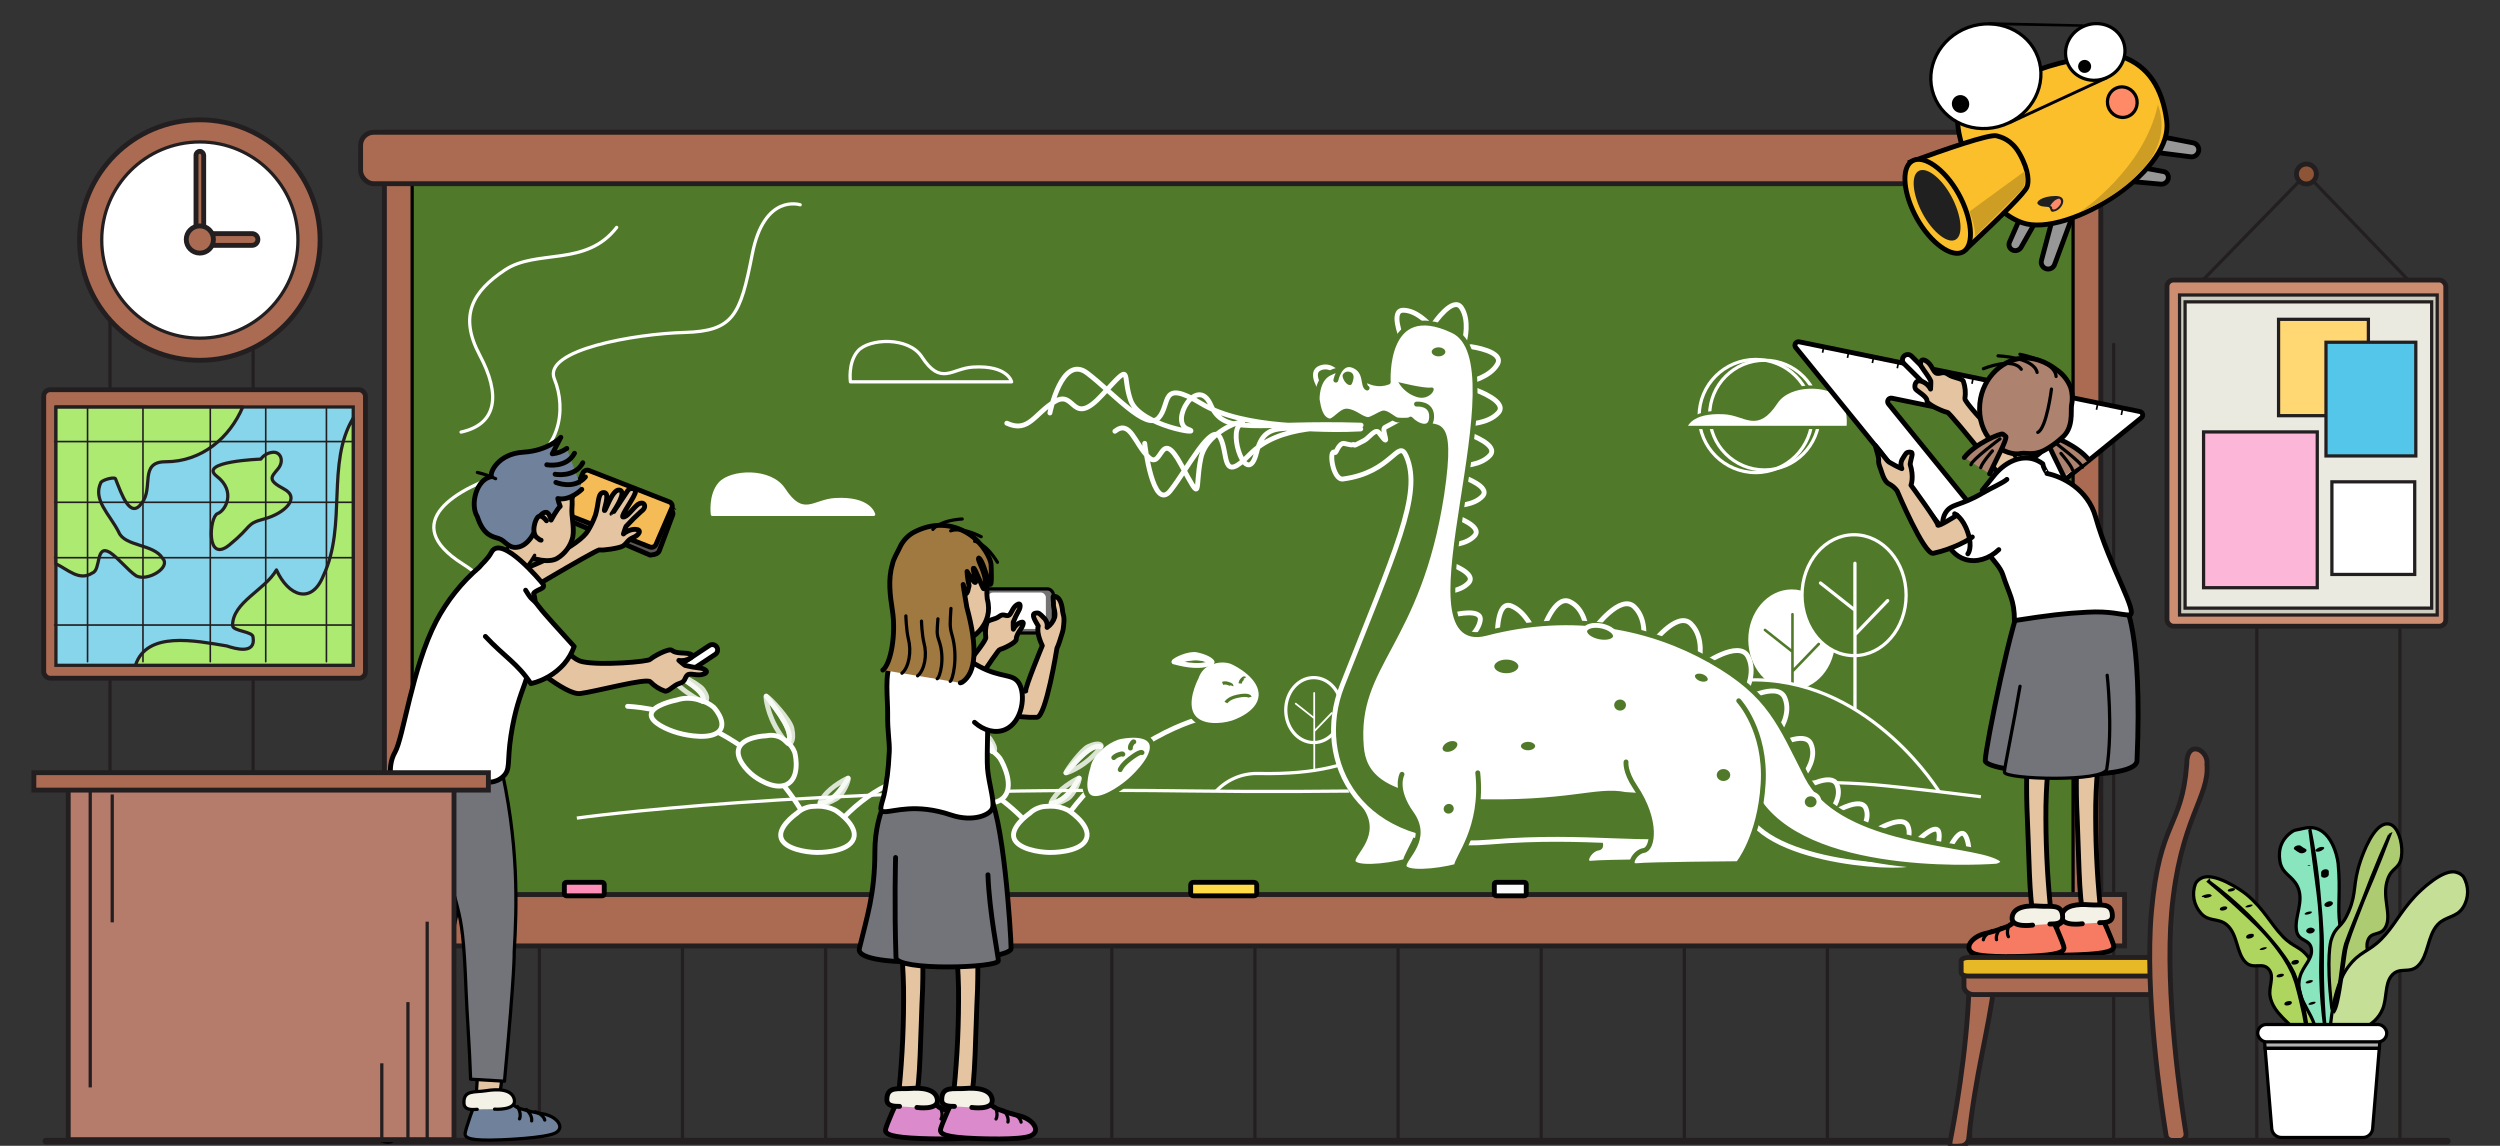 <svg xmlns="http://www.w3.org/2000/svg" width="960" height="440" viewBox="0 0 960 440">
    <rect x="0" y="0" width="960" height="440" fill="#333333" stroke="none"/>
    <g fill="none" fill-rule="evenodd">
        <g>
            <g>
                <g>
                    <g>
                        <g stroke="#231F20" stroke-linecap="round" stroke-linejoin="round">
                            <path stroke-width="2.5" d="M0 360.09L922.21 360.09" transform="translate(-480, -483) translate(0, 78) translate(480, 383.473) translate(13, 67.527) translate(4.59, 32.11)"/>
                            <path stroke-width="1.25" d="M24.66 0L24.66 358.72M79.61 0L79.61 358.72M134.57 0L134.57 358.72M189.53 0L189.53 358.72M244.48 54.13L244.48 358.72M299.44 54.13L299.44 358.72M354.4 54.13L354.4 358.72M409.36 54.13L409.36 358.72M464.31 54.13L464.31 358.72M519.27 54.13L519.27 358.72M574.23 54.13L574.23 358.72M629.19 54.13L629.19 358.72M684.14 54.13L684.14 358.72M739.1 54.13L739.1 358.72M794.06 54.13L794.06 358.72M849.02 54.13L849.02 358.72M903.97 54.13L903.97 358.72" transform="translate(-480, -483) translate(0, 78) translate(480, 383.473) translate(13, 67.527) translate(4.59, 32.11)"/>
                        </g>
                        <g transform="translate(-480, -483) translate(0, 78) translate(480, 383.473) translate(13, 67.527) translate(3.78, 0)">
                            <path stroke="#231F20" stroke-width="1.25" d="M825.63 65.12L868.87 20.81 912.11 65.84"/>
                            <rect width="107.07" height="132.94" x="815.33" y="61.53" fill="#CC8D71" fill-rule="nonzero" stroke="#231F20" stroke-width="1.875" rx="2.5"/>
                            <path fill="#CDCEC0" fill-rule="nonzero" stroke="#231F20" stroke-width="1.25" d="M820.17 67.28H919.1V190.16H820.17z"/>
                            <path fill="#EAEAE1" fill-rule="nonzero" stroke="#231F20" stroke-width="1.25" d="M822.29 69.91H916.98V187.52H822.29z"/>
                            <path fill="#FFD773" fill-rule="nonzero" stroke="#231F20" stroke-width="1.25" d="M858.19 76.62H892.68V113.62H858.19z"/>
                            <path fill="#53C6EA" fill-rule="nonzero" stroke="#231F20" stroke-width="1.25" d="M876.4 85.42H910.89V129.08H876.4z"/>
                            <path fill="#FCB6D7" fill-rule="nonzero" stroke="#231F20" stroke-width="1.25" d="M829.39 119.86H873.05V179.68H829.39z"/>
                            <path fill="#FFF" fill-rule="nonzero" stroke="#231F20" stroke-width="1.25" d="M878.67 139.02H910.47V174.59H878.67z"/>
                            <circle cx="868.87" cy="20.81" r="3.83" fill="#8E5436" fill-rule="nonzero" stroke="#231F20" stroke-width="1.875"/>
                            <path fill="#AED65F" fill-rule="nonzero" stroke="#000" stroke-width="1.25" d="M859.69 313.48c-4.72-5-7-10.24-13.69-15.91-2.07-1.76-12.81-9.06-17.58-6.28-.892.438-1.631 1.135-2.12 2-1.535 3.922-.696 8.375 2.16 11.47 2.93 3.31 6.7 1.66 9.84 4.36 4.29 3.68 3.63 10.86 7.26 14.42 3.07 3 6.69-.51 9.12 3 1.91 2.77-.34 6.32.25 9.93 1.07 6.68 7.94 10.35 11.32 15.13 2.09 3 3.33 1.18 3.43-.76 0 0-.06-.11 0-.1.53.173 1.112.03 1.5-.37.28-.24.28-.85.3-.94 1.83-8.09 3.32-19.68-.6-26.05-3.92-6.37-6.5-4.95-11.19-9.9z"/>
                            <path fill="#88E5BD" fill-rule="nonzero" stroke="#000" stroke-width="1.25" d="M881.74 309.4c-1-7.45.34-13-.67-23.77-.32-3.32-3.28-16-13.31-13.52-2.19.55-3.16.52-4 1-4.62 2.95-5.77 7.26-5.06 11.58.83 5 4.69 5.47 6.73 9.66 2.78 5.72-1.28 11.62-.36 17 .77 4.53 5.56 2.95 5.77 7.58.17 3.64-3.34 6.09-4.44 10.19-2.05 7.62 4.23 12.91 5.75 19.14.93 3.83 2.61 2 3.46.48v-.11c.427.34 1.014.399 1.5.15.34-.14.57-.69.61-.76 4-7.2 8.86-16.46 8.4-23.95-.46-7.49-3.35-7.22-4.38-14.67z"/>
                            <path fill="#ADCC71" fill-rule="nonzero" stroke="#000" stroke-width="1.25" d="M885.21 303.82c3.06-7.3 1.32-9.94 4.41-19.17 1-2.86 5-14.2 10.25-14.28.866-.016 1.707.29 2.36.86 2.47 2.07 3.81 7.79 3.11 11.95-.81 4.78-3.68 3.7-5.32 8.66-2.24 6.78 1.66 13.15-.61 17.92-1.93 4.05-5.73 1.53-7 5.59-1 3.19 1.07 5.45.92 10.88-.28 10.06-9.54 13.07-10.46 17.1-.57 2.48-3.3 1.46-2.72-1.05v-.07c-.469.213-1.022.036-1.28-.41-.163-.31-.259-.65-.28-1-2.23-19.35-.27-25.61-.27-25.61 1.96-6.36 3.85-4.09 6.89-11.37z"/>
                            <path fill="#C5E096" fill-rule="nonzero" stroke="#000" stroke-width="1.25" d="M897.64 314.62c5-5.05 7-10.07 12.94-16.49 1.85-2 10.93-10.91 16-9.12.965.255 1.837.782 2.51 1.52 2.293 3.682 2.254 8.357-.1 12-2.44 3.86-6.67 3.28-9.65 6.46-4.07 4.34-3.54 12-7.61 15.89-3.45 3.29-7.26 0-10.33 4-2.41 3.19-1.57 8.46-3.23 12.55-3.08 7.57-11.07 8.11-15.76 12.56-2.89 2.74-3.2.14-3.16-1.46 0 0 .08-.1.06-.09-.57.15-1.12-.4-1.33-.69-.145-.312-.183-.664-.11-1 .57-8.6 2.36-19.1 6.94-25.33 4.58-6.23 7.86-5.75 12.83-10.8z"/>
                            <path fill="#FFF" fill-rule="nonzero" stroke="#000" stroke-width="1.25" d="M900.81 274.74c-2.107 5.62-4.31 11.197-6.61 16.73-1.15 2.76-2.36 5.51-3.48 8.29-1.12 2.78-2.18 5.58-3.26 8.38-1.08 2.8-2.11 5.62-3 8.44-.401 1.431-.685 2.893-.85 4.37l-.61 4.45c-.38 3-.81 5.94-1.33 8.9-.26 1.48-.53 2.95-.88 4.42-.16.734-.36 1.458-.6 2.17-.237.71-.574 1.384-1 2h0c.668-1.333 1.12-2.765 1.34-4.24.3-1.46.53-2.94.75-4.42.43-3 .76-5.94 1.16-8.91.19-1.49.38-3 .6-4.46.188-1.502.496-2.987.92-4.44 1-2.86 2.14-5.61 3.25-8.4 1.11-2.79 2.28-5.55 3.36-8.34l3.24-8.39c2.213-5.58 4.547-11.107 7-16.58v.03zM831.38 292.5c5.326 3.92 10.371 8.207 15.1 12.83 2.34 2.35 4.59 4.77 6.78 7.24 1.08 1.25 2.19 2.47 3.23 3.76.52.64 1.07 1.26 1.57 1.92l1.47 2 .75 1 .68 1 1.35 2.09c.41.71.78 1.46 1.18 2.19l.58 1.11c.17.38.3.77.45 1.16.29.78.62 1.56.87 2.35l.69 2.38c.43 1.6.84 3.2 1.21 4.82.76 3.22 1.35 6.48 1.81 9.75.488 3.274.742 6.58.76 9.89h0c-.49-6.578-1.54-13.101-3.14-19.5-.36-1.6-.8-3.19-1.21-4.79l-.65-2.38c-.24-.78-.55-1.53-.82-2.3-.15-.38-.27-.78-.43-1.15l-.55-1.1c-.37-.73-.71-1.47-1.11-2.19l-1.28-2.11-.64-1.05-.71-1-1.44-2c-.48-.67-1-1.3-1.52-1.95-1-1.3-2.09-2.55-3.2-3.76-2.2-2.47-4.6-4.74-7-7-4.793-4.527-9.717-8.91-14.77-13.15h0l-.01-.06zM870.31 272.97c1.25 6.22 2.2 12.51 2.9 18.82.34 3.15.57 6.32.85 9.48s.56 6.32.71 9.5c.47 6.34.09 12.7.25 19 .16 6.3.4 12.67 1.05 19h0c-.54-3.13-.85-6.29-1.12-9.46-.27-3.17-.45-6.34-.51-9.51-.23-6.36.33-12.7 0-19-.11-3.17-.29-6.33-.59-9.49s-.72-6.3-1.14-9.44L870.26 273h0l.05-.03z"/>
                            <path fill="#000" fill-rule="nonzero" d="M858.24 329.31c.54 0 1.64-.21 1.92-.74s-.25-.66-.73-.66-1.64.21-1.93.74c-.29.53.26.66.74.66zM864.01 324.43c.62 0 1.62-.19 1.91-.83.29-.64-.23-1-.82-1s-1.62.18-1.91.82c-.29.64.23 1 .82 1v.01zM861.3 340.12c.6 0 1.62-.19 1.91-.81.29-.62-.24-.91-.8-.91s-1.62.19-1.91.81c-.29.62.23.91.8.91zM869.03 331.62c.725.049 1.447-.145 2.05-.55.36-.31.47-.7-.19-.7-.709-.038-1.41.155-2 .55-.36.31-.47.7.19.7h-.05zM870.13 339.85c.707.024 1.405-.168 2-.55.37-.3.47-.63-.17-.63-.707-.026-1.406.166-2 .55-.37.3-.47.63.17.63z"/>
                            <path fill="#B2B2B2" fill-rule="nonzero" stroke="#000" stroke-width="1.25" d="M897.46 349.38L852.43 349.38 853.02 356.57 896.87 356.57z"/>
                            <path fill="#FFF" fill-rule="nonzero" stroke="#000" stroke-width="1.25" d="M853.02 356.57l2.56 31c.277 1.926 1.977 3.323 3.92 3.22h30.88c1.943.103 3.643-1.294 3.92-3.22l2.56-31h-43.84z"/>
                            <rect width="49.56" height="6.67" x="850.17" y="347.4" fill="#FFF" fill-rule="nonzero" stroke="#000" stroke-width="1.25" rx="3.335"/>
                            <path fill="#FFF" fill-rule="nonzero" d="M830.22 297.92c.351-.127.744.016.93.34"/>
                            <path fill="#000" fill-rule="nonzero" d="M830.7 298.18l-.38.12-.38.09h.06l-.36.06h.06-.3.08-.24.18l-.17-.06c.14.045.268.124.37.23l-.08-.09.09.13c.025.067.089.11.16.11.105.04.218.058.33.05.358-.02.714-.076 1.06-.17l.38-.11c.208-.078.412-.168.61-.27l.21-.14c.087-.053.14-.148.14-.25-.112-.2-.293-.354-.51-.43l-.3-.09c-.126-.01-.254-.01-.38 0-.262.006-.522.033-.78.08-.306.055-.607.136-.9.24-.16.056-.318.123-.47.2-.124.058-.24.128-.35.21-.074.036-.124.108-.13.19 0 .06 0 .11.07.14l.17.06c.182.025.368.025.55 0 .386-.037.766-.124 1.13-.26l.08-.04zM836.49 303.67c.58 0 1.62-.2 1.91-.79.29-.59-.24-.83-.78-.83s-1.62.19-1.91.78c-.29.59.24.84.78.84zM839.47 296.36c.52 0 1.64-.21 1.93-.72.29-.51-.27-.59-.72-.59-.45 0-1.64.22-1.93.72-.29.5.27.59.72.59zM845.96 302.45c.706.012 1.4-.179 2-.55.39-.29.47-.54-.15-.54-.722-.02-1.435.171-2.05.55-.38.29-.47.54.15.54h.05zM845.78 313.74v.32c.028.097.098.178.19.22.105.076.23.121.36.13.166.025.334.025.5 0 .196-.005.391-.035.58-.09l.38-.13c.212-.084.411-.198.59-.34l.19-.19c.092-.107.133-.25.11-.39v-.35c-.028-.097-.098-.178-.19-.22-.105-.076-.23-.121-.36-.13-.166-.025-.334-.025-.5 0-.197 0-.392.03-.58.09l-.38.13c-.214.08-.414.195-.59.34l-.19.19c-.095.106-.136.25-.11.39v.03zM851.38 318.82c.704.011 1.397-.176 2-.54.39-.29.48-.55-.14-.55-.705-.008-1.398.183-2 .55-.39.29-.47.54.14.54z"/>
                            <path fill="#FFF" fill-rule="nonzero" d="M865.5 279.51c.589.49 1.233.91 1.92 1.25"/>
                            <path fill="#000" fill-rule="nonzero" d="M864.16 280.1c.65.55 1.361 1.024 2.12 1.41.312.145.66.197 1 .15.199-.02.394-.068.58-.14.182-.057.354-.141.51-.25l.26-.2c.135-.128.232-.29.28-.47v-.23c-.047-.161-.16-.296-.31-.37-.642-.324-1.252-.709-1.82-1.15l.2.15-.11-.08c-.085-.105-.2-.182-.33-.22-.145-.063-.302-.097-.46-.1-.191-.014-.384.003-.57.05-.199.021-.392.079-.57.17-.316.114-.586.329-.77.61-.1.19-.18.51 0 .67h-.01z"/>
                            <path fill="#FFF" fill-rule="nonzero" d="M869.8 286.33L869.96 286.33"/>
                            <path fill="#000" fill-rule="nonzero" d="M869.49 286.53h.51l.18-.06c.053-.02.103-.047.15-.08l.07-.05c.018-.027.018-.063 0-.09-.05-.01-.1-.01-.15 0h-.51l-.18.07-.15.07-.07.05c-.013.032-.013.068 0 .1.046.015.094.015.14 0l.01-.01z"/>
                            <path fill="#FFF" fill-rule="nonzero" d="M873.77 280.28L874.25 279.96"/>
                            <path fill="#000" fill-rule="nonzero" d="M874.65 280.66l.48-.32c.136-.07.258-.165.36-.28.095-.078.165-.182.2-.3.05-.083.05-.187 0-.27-.05-.096-.136-.169-.24-.2l-.26-.07c-.229-.03-.461-.03-.69 0l-.39.08c-.248.067-.486.165-.71.29l-.47.32c-.138.067-.261.162-.36.28-.1.07-.17.172-.2.29-.055.081-.055.189 0 .27.047.099.134.172.24.2l.26.07c.228.04.462.04.69 0l.39-.08c.245-.062.48-.156.7-.28z"/>
                            <path fill="#FFF" fill-rule="nonzero" d="M876 288.92L876 290.03"/>
                            <path fill="#000" fill-rule="nonzero" d="M874.53 288.98v1.11c-.025.142.003.288.08.41.049.141.149.259.28.33.132.09.282.152.44.18.178.052.365.069.55.05l.39-.07c.248-.069.481-.18.69-.33l.26-.24c.13-.154.217-.34.25-.54v-1.12c.026-.139-.003-.282-.08-.4-.049-.138-.144-.255-.27-.33-.133-.096-.288-.158-.45-.18-.174-.056-.359-.073-.54-.05l-.4.07c-.25.06-.486.173-.69.33l-.25.24c-.14.15-.23.338-.26.54zM868.7 305.21c.707.024 1.405-.168 2-.55.37-.31.47-.65-.17-.65-.724-.037-1.441.156-2.05.55-.37.3-.47.65.17.65h.05z"/>
                            <path fill="#FFF" fill-rule="nonzero" d="M877.58 301.09L877.26 301.25"/>
                            <path fill="#000" fill-rule="nonzero" d="M876.95 300.29l-.31.17c-.168.07-.321.171-.45.3-.13.09-.234.215-.3.36-.08.113-.11.255-.08.39-.012.134.032.268.12.37l.21.18c.186.11.394.18.61.2h.37c.267-.024.528-.095.77-.21l.32-.16c.168-.07.321-.171.45-.3.126-.096.228-.219.3-.36.074-.116.102-.255.08-.39.013-.136-.035-.272-.13-.37l-.2-.18c-.184-.115-.393-.184-.61-.2h-.38c-.266.023-.526.09-.77.2z"/>
                            <path fill="#FFF" fill-rule="nonzero" d="M870.28 311.28L870.6 311.44"/>
                            <path fill="#000" fill-rule="nonzero" d="M869.16 312.11l.32.16c.128.098.28.16.44.18.178.035.362.035.54 0 .204-.006.405-.054.59-.14.182-.052.353-.14.5-.26l.26-.23c.134-.148.221-.332.25-.53v-.28c-.059-.182-.179-.337-.34-.44l-.31-.16c-.135-.09-.29-.148-.45-.17-.175-.051-.358-.068-.54-.05-.2.016-.395.063-.58.14-.185.054-.358.142-.51.26l-.25.23c-.14.15-.23.338-.26.54v.27c.053.182.17.338.33.44l.01.04z"/>
                            <rect width="123.56" height="110.81" y="103.64" fill="#AA6B52" fill-rule="nonzero" stroke="#231F20" stroke-width="1.875" rx="2.5"/>
                            <path fill="#86D5EA" fill-rule="nonzero" stroke="#231F20" stroke-width="1.25" d="M4.7 110.28H118.86V209.48H4.7z"/>
                            <path fill="#ADEA71" fill-rule="nonzero" stroke="#231F20" stroke-linecap="round" stroke-linejoin="round" stroke-width="1.25" d="M27.64 138.04c2.24 5.61 5.61 15.72 10.1 9 4.49-5.61-1.12-15.72 9-15.72 14 0 24.69-9.25 29.68-21H4.7v60.18c4.64 2.21 9 6.82 14 3.51 3.37-1.12 1.13-11.23 6.74-7.86 3.37 2.24 6.74 6.74 10.1 9 4.5 2.25 13.48-3.37 10.11-6.74-3.37-5.61-14.6-4.49-16.84-10.1-3.43-6.8-10.16-12.39-6.79-19.15 1.12-1.12 5.62-2.24 5.62-1.12zM107.38 175.09c-4.49 11.23-13.47 7.86-18-2.24-4.5 7.85-16.85 12.35-16.85 21.33 0 2.24 7.86 2.24 7.86 4.49 1.13 6.73-6.73 4.49-10.1 3.37-12.16-2-30.73-5.88-35.05 7.43h83.61v-94.92c-10.47 17.26-2.28 41.17-11.47 60.54z"/>
                            <path fill="#ADEA71" fill-rule="nonzero" stroke="#231F20" stroke-linecap="round" stroke-linejoin="round" stroke-width="1.25" d="M83.38 130.3s-24.36.86-16.91 6.59c7.45 5.73 3.44 13.19.29 14.34-3.15 1.15-4.59 19.49 4.58 12 9.17-7.49 6-8 13.48-10s14-8 7.45-11.46c-6.55-3.46-4.87-4.59-2.29-7.74 2.58-3.15.86-6.88-2.3-6.31-1.731.22-3.291 1.156-4.3 2.58h0z"/>
                            <path stroke="#231F20" stroke-linecap="round" stroke-linejoin="round" stroke-width=".625" d="M16.84 110.33L16.84 208.08M38.12 110.33L38.12 208.08M63.97 110.33L63.97 208.08M85.26 110.33L85.26 208.08M108.57 110.33L108.57 208.08M4.18 194.01L119.25 194.01M4.18 168.16L119.25 168.16M4.18 146.88L119.25 146.88M4.18 123.56L119.25 123.56"/>
                            <circle cx="59.96" cy="46.18" r="46.18" fill="#AA6B52" fill-rule="nonzero" stroke="#231F20" stroke-width="1.875"/>
                            <circle cx="59.96" cy="46.18" r="37.67" fill="#FFF" fill-rule="nonzero" stroke="#231F20" stroke-width="1.25"/>
                            <rect width="2.95" height="34.94" x="58.49" y="12.12" fill="#AA6B52" fill-rule="nonzero" stroke="#231F20" stroke-width="1.875" rx="1.475"/>
                            <path fill="#AA6B52" fill-rule="nonzero" stroke="#231F20" stroke-width="1.875" d="M82.25 45.965c0 1.245-1.01 2.255-2.255 2.255h-18.27c-1.245 0-2.255-1.01-2.255-2.255 0-1.245 1.01-2.255 2.255-2.255h18.27c1.245 0 2.255 1.01 2.255 2.255z"/>
                            <circle cx="59.96" cy="45.97" r="5.22" fill="#AA6B52" fill-rule="nonzero" stroke="#231F20" stroke-width="1.875"/>
                        </g>
                        <g fill-rule="nonzero" transform="translate(-480, -483) translate(0, 78) translate(480, 383.473) translate(13, 67.527) translate(125.47, 4.81)">
                            <path fill="#507A29" stroke="#000" stroke-width="1.25" d="M19.8 7.71H657.59V298.95H19.8z"/>
                            <path fill="#AA6B52" stroke="#231F20" stroke-width="1.875" d="M9.14 0H668.24V306.66H9.14z"/>
                            <path fill="#507A29" stroke="#000" stroke-width="1.25" d="M19.8 7.71H657.59V298.95H19.8z"/>
                            <rect width="677.37" height="19.73" fill="#AA6B52" stroke="#231F20" stroke-width="1.875" rx="5"/>
                            <path fill="#AA6B52" stroke="#231F20" stroke-width="1.875" d="M0 292.69H677.37V312.42H0z"/>
                            <rect width="12.26" height="5.19" x="435.35" y="288" fill="#F9F9F9" stroke="#000" stroke-width="1.875" rx=".7"/>
                            <rect width="25.36" height="5.19" x="318.75" y="288" fill="#FFDB47" stroke="#000" stroke-width="1.875" rx="1.012"/>
                            <rect width="15.32" height="5.19" x="78.24" y="288" fill="#FF8FB8" stroke="#000" stroke-width="1.875" rx=".787"/>
                        </g>
                        <g stroke="#FFF" stroke-linecap="round" stroke-linejoin="round" stroke-width="1.25">
                            <path d="M140.683.362s-13.79-4.59-18.39 18.9c-4.6 23.49-7.15 29.61-26 30.12-18.85.51-54.64 6.64-50 17.88 4.64 11.24 3.06 29.61-17.36 35.74-20.42 6.13-42.9 19.41-17.88 35.24 25.02 15.83-4.59 20.42-6.63 20.93M70.213 9.042c-11.75 15.32-30.64 8.17-42.9 16.34-12.26 8.17-17.87 17.37-9.7 32.69 8.17 15.32 6.64 26.57-7.15 29.57" transform="translate(-480, -483) translate(0, 78) translate(480, 383.473) translate(13, 67.527) translate(153.587, 32.278)"/>
                        </g>
                        <g transform="translate(-480, -483) translate(0, 78) translate(480, 383.473) translate(13, 67.527) translate(260.443, 85.126)">
                            <ellipse cx="414.597" cy="114.494" fill="#FFF" fill-rule="nonzero" stroke="#FFF" stroke-linecap="round" stroke-linejoin="round" stroke-width="1.25" rx="16.07" ry="18.66"/>
                            <path fill="#507A29" fill-rule="nonzero" d="M425.317 115.794c-.202-.193-.52-.193-.72 0l-9.23 9.6v-20.75c-.048-.238-.257-.41-.5-.41s-.452.172-.5.41v13.44l-9.8-7.74c-.22-.13-.5-.078-.66.12-.158.2-.146.486.03.67l10.43 8.24v37.23c-.041.203.044.41.216.525.172.115.396.115.567 0 .172-.115.257-.322.217-.525v-29.76c.042-.017.08-.044.11-.08l9.85-10.23c.097-.099.151-.233.15-.372-.003-.139-.06-.271-.16-.368z"/>
                            <ellipse cx="231.027" cy="141.544" fill="#507A29" fill-rule="nonzero" stroke="#FFF" stroke-linecap="round" stroke-linejoin="round" stroke-width="1.25" rx="10.74" ry="12.47"/>
                            <path fill="#FFF" fill-rule="nonzero" d="M238.197 142.424c-.133-.132-.348-.132-.48 0l-6.17 6.42v-13.88c0-.187-.153-.34-.34-.34-.188 0-.34.153-.34.34v9l-6.55-5.17c-.15-.111-.362-.085-.48.06-.057.072-.082.163-.07.253.01.09.058.172.13.227l7 5.51v24.85c0 .188.152.34.34.34.187 0 .34-.152.34-.34v-19.9s.05 0 .07-.06l6.59-6.84c.115-.142.097-.35-.04-.47z"/>
                            <ellipse cx="438.517" cy="97.424" fill="#507A29" fill-rule="nonzero" stroke="#FFF" stroke-linecap="round" stroke-linejoin="round" stroke-width="1.25" rx="19.99" ry="23.21"/>
                            <path fill="#FFF" fill-rule="nonzero" d="M451.857 99.064c-.25-.246-.651-.246-.9 0l-11.48 11.94v-25.83c0-.348-.282-.63-.63-.63-.348 0-.63.282-.63.63v16.72l-12.2-9.64c-.275-.214-.67-.17-.89.1-.212.277-.163.673.11.89l13 10.26v46.29c0 .348.282.63.63.63.348 0 .63-.282.63-.63v-37c.05-.027.097-.06.14-.1l12.25-12.74c.116-.12.179-.283.173-.451-.006-.168-.079-.326-.203-.439z"/>
                            <path fill="#507A29" fill-rule="nonzero" stroke="#FFF" stroke-linecap="round" stroke-linejoin="round" stroke-width="1.25" d="M192.957 173.344h278.54s-25.59-42.43-70-43.4c-43.05-.94-49.88 27.2-67.37 28.5-17.49 1.3-29.41-11.34-56.31-10.36-20.32.73-21.7 18.78-68 17.81-6.456-.184-12.65 2.553-16.86 7.45h0zM53.117 15.504h61.9s-1.41-6.46-14.8-5.67c-8.18.48-12.29 7.4-19.69-3.94-5.12-7.85-20.32-7.09-24.57-2.21-3.88 4.45-2.84 11.82-2.84 11.82z"/>
                            <path fill="#FFF" fill-rule="nonzero" stroke="#FFF" stroke-linecap="round" stroke-linejoin="round" stroke-width="1.25" d="M.127 66.404h61.9s-1.41-6.46-14.8-5.67c-8.18.48-12.29 7.4-19.69-3.94-5.12-7.84-20.32-7.09-24.57-2.2-3.88 4.45-2.84 11.81-2.84 11.81z"/>
                            <circle cx="404.117" cy="28.274" r="21.06" fill="#507A29" fill-rule="nonzero" stroke="#FFF" stroke-linecap="round" stroke-linejoin="round" stroke-width="1.25"/>
                            <circle cx="400.747" cy="28.624" r="21.72" stroke="#FFF" stroke-linecap="round" stroke-linejoin="round" stroke-width="1.25"/>
                            <path fill="#FFF" fill-rule="nonzero" stroke="#507A29" stroke-linecap="round" stroke-linejoin="round" stroke-width="1.25" d="M436.227 33.004h-62.41s1.43-6.46 14.93-5.67c8.24.48 12.38 7.4 19.85-3.94 5.16-7.84 20.49-7.09 24.77-2.2 3.91 4.45 2.86 11.81 2.86 11.81z"/>
                        </g>
                        <g>
                            <path fill="#507A29" fill-rule="nonzero" d="M0 13.866s87.94-12.41 234.65-10.43c115.89 1.56 218.07-6.15 263.51-2.39 12.07 1 41 4.62 41 4.62" transform="translate(-480, -483) translate(0, 78) translate(480, 383.473) translate(13, 67.527) translate(208.51, 254.284)"/>
                            <path stroke="#FFF" stroke-width="1.25" d="M0 13.866s87.94-12.41 234.65-10.43c115.89 1.56 218.07-6.15 263.51-2.39 12.07 1 41 4.62 41 4.62" transform="translate(-480, -483) translate(0, 78) translate(480, 383.473) translate(13, 67.527) translate(208.51, 254.284)"/>
                        </g>
                        <g stroke="#FFF" stroke-linecap="round" stroke-linejoin="round" stroke-width="1.875">
                            <path d="M219.09 4.95s-36 9.37-57.87 49c-36.15-47.22-69.83-25.54-87.62.23C53.31 1.46 0 0 0 0" transform="translate(-480, -483) translate(0, 78) translate(480, 383.473) translate(13, 67.527) translate(227.99, 225.23)"/>
                        </g>
                        <g transform="translate(-480, -483) translate(0, 78) translate(480, 383.473) translate(13, 67.527) translate(237.045, 70.965)">
                            <path fill="#FFF" fill-rule="nonzero" stroke="#507A29" stroke-linecap="round" stroke-linejoin="round" stroke-width="1.875" d="M234.185 150.385c-.59 6.94-10.5 10.12-11 10.28-4.24 1.3-12 1.94-15.2-2.55-3.58-5.07.74-13.84 1.32-14.92.437-1.35 1.164-2.59 2.13-3.63 1.6-1.53 1.56-1.33 4.23-2.45 2.262-.776 4.712-.818 7-.12 2.34.9 12.15 6.1 11.52 13.39z"/>
                            <path stroke="#507A29" stroke-width="1.25" d="M220.725 152.825s.85-1.68 4.36-2.42c4.55-1 4.89.33 4.89.33M219.425 145.455c.646-.234 1.354-.234 2 0 1.73.43 1.54.91 1.54.91M226.185 145.485c.046-.538.272-1.044.64-1.44.85-1 1.1-.61 1.1-.61"/>
                            <path stroke="#FFF" stroke-linecap="round" stroke-linejoin="round" stroke-width="1.875" d="M209.475 134.455c-2.94-.64-8.51 2-8.67 2.71 4.49-1.25 9.9-2.88 14.46.27.056-.069.094-.152.11-.24 0 0-.94-1.65-5.9-2.74z"/>
                            <path stroke="#FFF" stroke-linecap="round" stroke-linejoin="round" stroke-width="1.875" d="M200.805 137.165s0 0 0 0 6.62 2.12 11.6 1.18c.72-.13 2.43-.36 2.87-.94-4.57-3.12-9.98-1.45-14.47-.24z"/>
                            <path fill="#507A29" fill-rule="nonzero" stroke="#FFF" stroke-linecap="round" stroke-linejoin="round" stroke-width="1.875" d="M166.765 205.865c-2.75 4.6-13.16 4.53-13.7 4.52-4.43-.07-12-1.4-13.62-5.18-1.8-4.27 5.07-9.27 5.95-9.88.904-.881 1.984-1.563 3.17-2 2-.69 1.89-.56 4.78-.72 2.304-.033 4.583.481 6.65 1.5 1.99 1.16 9.66 6.93 6.77 11.76z"/>
                            <path stroke="#FFF" stroke-linecap="round" stroke-linejoin="round" stroke-width="1.875" d="M159.845 189.735c2.59-1.54 4.87-7.27 4.5-7.9-2.44 4-5.29 8.86-10.77 9.67.008.087.04.17.09.24 0 0 1.81.57 6.18-2.01z" opacity=".8"/>
                            <path stroke="#FFF" stroke-linecap="round" stroke-linejoin="round" stroke-width="1.875" d="M164.345 181.835h0c-.1-.11-6.28 3-9.29 7-.43.59-1.53 1.93-1.46 2.66 5.46-.8 8.31-5.69 10.75-9.66z" opacity=".8"/>
                            <path fill="#507A29" fill-rule="nonzero" stroke="#FFF" stroke-linecap="round" stroke-linejoin="round" stroke-width="1.875" d="M77.355 205.865c-2.75 4.6-13.16 4.53-13.7 4.52-4.43-.07-12-1.4-13.62-5.18-1.8-4.27 5.07-9.27 5.95-9.88.904-.881 1.984-1.563 3.17-2 2-.69 1.89-.56 4.78-.72 2.304-.033 4.583.481 6.65 1.5 1.99 1.16 9.66 6.93 6.77 11.76z"/>
                            <path stroke="#FFF" stroke-linecap="round" stroke-linejoin="round" stroke-width="1.875" d="M71.115 189.735c2.61-1.52 4.92-7.24 4.54-7.88-2.45 4-5.32 8.84-10.81 9.62.006.09.038.177.09.25 0 0 1.77.58 6.18-1.99z" opacity=".8"/>
                            <path stroke="#FFF" stroke-linecap="round" stroke-linejoin="round" stroke-width="1.875" d="M75.615 181.855h0c-.1-.11-6.3 2.93-9.33 7-.43.59-1.54 1.92-1.47 2.65 5.48-.81 8.35-5.68 10.8-9.65z" opacity=".8"/>
                            <path fill="#507A29" fill-rule="nonzero" stroke="#FFF" stroke-linecap="round" stroke-linejoin="round" stroke-width="1.875" d="M134.975 189.645c-4.59 4-14.19-.06-14.69-.28-4.07-1.75-10.5-6.08-10.29-10.79.23-5.33 8.81-8.17 9.9-8.49 1.186-.606 2.489-.947 3.82-1 2.15 0 2 .12 4.75 1 2.169.86 4.063 2.295 5.48 4.15 1.33 2.07 5.86 11.25 1.03 15.41z"/>
                            <path stroke="#FFF" stroke-linecap="round" stroke-linejoin="round" stroke-width="1.875" d="M130.185 166.825c-1.75-2.53-11-7.83-12.28-8.07 6.12 4.16 13.68 9.19 13.08 12.83.149.055.303.096.46.12 0 0 1.67-.62-1.26-4.88z" opacity=".8"/>
                            <path stroke="#FFF" stroke-linecap="round" stroke-linejoin="round" stroke-width="1.875" d="M117.905 158.755h-.05c-.23 0 2.9 5.61 9 10.15 1.272 1.058 2.665 1.96 4.15 2.69.58-3.64-6.98-8.64-13.1-12.84z" opacity=".8"/>
                            <path fill="#507A29" fill-rule="nonzero" stroke="#FFF" stroke-linecap="round" stroke-linejoin="round" stroke-width="1.875" d="M24.995 164.655c-4.59 2.6-14.19 0-14.69-.18-4.07-1.15-10.5-4-10.3-7.09.24-3.5 8.82-5.36 9.91-5.57 1.233-.404 2.521-.62 3.82-.64 1.606-.025 3.205.205 4.74.68 2.014.473 3.893 1.404 5.49 2.72 1.32 1.32 5.85 7.38 1.03 10.08z"/>
                            <path stroke="#FFF" stroke-linecap="round" stroke-linejoin="round" stroke-width="1.875" d="M19.935 147.845c-1.71-2.45-12.68-7.71-14.29-8 7.08 4.1 15.87 9.05 14.21 12.51.189.058.383.098.58.12 0 0 2.37-.52-.5-4.63z" opacity=".8"/>
                            <path stroke="#FFF" stroke-linecap="round" stroke-linejoin="round" stroke-width="1.875" d="M5.645 139.885h-.07c-.3 0 2.49 5.4 9.44 9.86 1.499 1.08 3.124 1.974 4.84 2.66 1.66-3.45-7.13-8.45-14.21-12.52z" opacity=".8"/>
                            <path fill="#507A29" fill-rule="nonzero" stroke="#FFF" stroke-linecap="round" stroke-linejoin="round" stroke-width="1.875" d="M51.855 184.365c-4.94 2.21-12-3-12.35-3.29-3-2.25-7.25-7.06-5.81-10.79 1.62-4.21 9.63-4.69 10.64-4.72 1.148-.236 2.332-.236 3.48 0 1.82.46 1.66.51 3.74 1.82 1.59 1.108 2.817 2.659 3.53 4.46.58 1.9 1.96 10.2-3.23 12.52z"/>
                            <path stroke="#FFF" stroke-linecap="round" stroke-linejoin="round" stroke-width="1.875" d="M54.035 162.715c-.7-3.37-8.52-11.77-9.84-12.35 4.83 6.31 10.87 14 8.33 18.06.142.106.296.193.46.26 0 0 2.22-.31 1.05-5.97z" opacity=".8"/>
                            <path stroke="#FFF" stroke-linecap="round" stroke-linejoin="round" stroke-width="1.875" d="M44.195 150.365h-.05c-.26-.08.43 7.21 5 14 .66 1 2.08 3.25 3.35 4.12 2.62-4.14-3.47-11.81-8.3-18.12z" opacity=".8"/>
                            <path fill="#FFF" fill-rule="nonzero" stroke="#507A29" stroke-linecap="round" stroke-linejoin="round" stroke-width="1.875" d="M192.395 169.465c.59 5.34-8.24 13.05-8.7 13.45-3.78 3.26-11 8-14.76 6.46-4.22-1.71-1.6-10.41-1.23-11.51.226-1.34.705-2.627 1.41-3.79 1.25-2 1.25-1.8 3.58-4.08 1.894-1.729 4.123-3.05 6.55-3.88 2.41-.66 12.53-2.26 13.15 3.35z"/>
                            <path stroke="#507A29" stroke-linecap="round" stroke-linejoin="round" stroke-width="1.875" d="M180.115 178.585s.52-1.68 3.71-4.14c4.14-3.18 4.67-2.42 4.67-2.42M177.645 173.955c.532-.505 1.17-.885 1.87-1.11 1.71-.63 1.61-.18 1.61-.18M184.035 170.295c-.04-.49.087-.98.36-1.39.64-1.19.94-1 .94-1"/>
                            <path stroke="#FFF" stroke-linecap="round" stroke-linejoin="round" stroke-width="1.875" d="M167.875 169.715c-2.61 1.2-8.31 8.93-8.6 10.07 4.42-5 9.78-11.18 13.41-10 .06-.131.106-.269.14-.41 0 0-.55-1.67-4.95.34z" opacity=".8"/>
                            <path stroke="#FFF" stroke-linecap="round" stroke-linejoin="round" stroke-width="1.875" d="M159.275 179.785h0c0 .22 5.74-1.73 10.55-6.62 1.11-.997 2.076-2.145 2.87-3.41-3.64-1.15-9 5.04-13.42 10.03z" opacity=".8"/>
                            <path fill="#FFF" fill-rule="nonzero" stroke="#507A29" stroke-linecap="round" stroke-linejoin="round" stroke-width="1.875" d="M268.765 178.475s-3.1 5.65 3.61 15c7.22 10.06-2.85 16.84-2.85 20.13 0 3.29 12.41 2.22 20.13.19-.06-3.29 10.45-14.43 8.17-35.89"/>
                            <path fill="#507A29" fill-rule="nonzero" stroke="#FFF" stroke-linecap="round" stroke-linejoin="round" stroke-width="1.875" d="M300.605 7.255s7.4-10.87 10.57-6c3.17 4.87 1.21 12.39 1.21 12.39-1.095 1.23-2.812 1.7-4.38 1.2-2.87-.75-7.55-5.89-7.55-5.89l.15-1.7zM314.815 16.155s13 1.75 10.14 6.75c-2.86 5-10.54 6.63-10.54 6.63-1.573-.446-2.743-1.765-3-3.38-.61-2.9 1.89-9.39 1.89-9.39l1.51-.61zM316.785 32.845s12.39 4.42 8.51 8.7c-3.88 4.28-11.68 4.3-11.68 4.3-1.468-.75-2.357-2.294-2.27-3.94 0-3 3.8-8.79 3.8-8.79l1.64-.27zM314.275 49.895s11.38 4.05 7.82 8c-3.56 3.95-10.73 3.94-10.73 3.94-1.35-.683-2.17-2.099-2.09-3.61 0-2.72 3.49-8.07 3.49-8.07l1.51-.26zM312.235 66.395s10.22 3.64 7 7.17c-3.22 3.53-9.63 3.54-9.63 3.54-1.21-.615-1.943-1.885-1.87-3.24 0-2.45 3.13-7.25 3.13-7.25l1.37-.22zM309.195 81.585s10.22 3.64 7 7.18c-3.22 3.54-9.63 3.54-9.63 3.54-1.21-.62-1.942-1.893-1.87-3.25 0-2.44 3.13-7.24 3.13-7.24l1.37-.23zM306.915 99.625s10.22 3.64 7 7.18c-3.22 3.54-9.63 3.54-9.63 3.54-1.208-.617-1.94-1.885-1.87-3.24 0-2.45 3.13-7.25 3.13-7.25l1.37-.23zM308.575 119.075s10.53-2.56 9.8 2.15c-.73 4.71-6.1 8.24-6.1 8.24-1.35.151-2.664-.507-3.35-1.68-1.34-2.05-1.36-7.77-1.36-7.77l1.01-.94zM324.945 127.525s-.41-14.11 5.35-11.81c5.76 2.3 8.82 10.14 8.82 10.14-.162 1.737-1.342 3.211-3 3.75-3 1.11-10.21-.52-10.21-.52l-.96-1.56zM342.325 125.195s4.56-13.77 10.34-11.17c5.78 2.6 6.45 10.43 6.45 10.43s-1 2.59-4.8 3.47c-3.8.88-11.51-1.16-11.51-1.16l-.48-1.57zM361.955 124.715s10.2-13.9 15.61-8.64 3.21 14.47 3.21 14.47-2.11 2.53-6.61 2.05-12.27-5.89-12.27-5.89l.06-1.99zM383.605 131.175s10.2-13.9 15.61-8.64 3.21 14.47 3.21 14.47-2.11 2.53-6.61 2c-4.5-.53-12.27-5.89-12.27-5.89l.06-1.94zM403.645 138.405s14.09-9.95 17.55-3.24c3.46 6.71-1.54 14.73-1.54 14.73s-2.81 1.74-6.92-.15c-4.11-1.89-9.77-9.47-9.77-9.47l.68-1.87zM418.455 152.335s13.94-7.85 16.8-1.47c2.86 6.38-2.36 13.26-2.36 13.26s-2.76 1.34-6.54-.72c-3.78-2.06-8.65-9.43-8.65-9.43l.75-1.64zM431.345 169.895s11.64-6.56 14-1.23c2.36 5.33-2 11.07-2 11.07-1.815.657-3.832.435-5.46-.6-3.15-1.72-7.23-7.87-7.23-7.87l.69-1.37zM443.405 185.265s9.86-5.55 11.89-1c2.03 4.55-1.68 9.38-1.68 9.38-1.536.557-3.243.368-4.62-.51-2.67-1.46-6.13-6.67-6.13-6.67l.54-1.2zM455.715 194.215s8.85-5 10.67-.93c1.82 4.07-1.5 8.42-1.5 8.42-1.38.499-2.913.329-4.15-.46-2.4-1.31-5.5-6-5.5-6l.48-1.03zM471.855 201.055s8.85-5 10.67-.94c1.82 4.06-1.5 8.42-1.5 8.42-1.38.499-2.91.333-4.15-.45-2.4-1.31-5.5-6-5.5-6l.48-1.03zM487.115 205.135s6.68-6.39 7.39-2.37-2.13 9-2.13 9c-.795.655-1.934.684-2.76.07-1.46-1.06-3-5.56-3-5.56l.5-1.14zM498.565 208.705s4-8.33 6.08-4.82 1.18 9.2 1.18 9.2c-.525.88-1.579 1.291-2.56 1-1.74-.48-4.73-4.17-4.73-4.17l.03-1.21zM288.115 12.675s-4.31-10.53.69-10.51c5 .02 9.51 5 9.51 5 .36 1.375-.117 2.834-1.22 3.73-1.92 1.71-7.85 2.64-7.85 2.64l-1.13-.86zM257.465 32.955s-5-6.93-.5-8.64c4.5-1.71 6.58 2.89 8.29 2.32l-7.79 6.32z"/>
                            <path fill="#FFF" fill-rule="nonzero" stroke="#507A29" stroke-linecap="round" stroke-linejoin="round" stroke-width="1.875" d="M361.415 175.495s0-6.58-1 8.86 6.83 23.81 3.29 24.31-6.59 6.33-2.53 5.83c4.06-.5 38.74-.76 38.74-.76s8.35-10.13 9.62-30.64c1.27-20.51-9.42-31.91-9.42-31.91"/>
                            <path fill="#507A29" fill-rule="nonzero" stroke="#FFF" stroke-linecap="round" stroke-linejoin="round" stroke-width="1.875" d="M262.645 56.795c-2.66-1.9-1 10.71 3 10.18 19.1-2.5 21.21-16.06 24.35-8.72 6.23 14.55-4.37 36.43-24.69 88.12-11.3 28.74 6.37 64.3 56.82 60 38-3.23 62.16 2.53 78.24-1.9 5-1.36 14.44-4.17 19.56-10.63 8.17 21.84 66.69 23.43 64.57 20.13-16.33-4.75-67.54-22.2-69.19-38.92-1.65-16.72-8.44-22.75-22.38-29.45-30-14.43-79.76 7.6-92.29-4.56-12.53-12.16 13.29-92.3 8-105.59-1.43-2-14.62 5-26.9 11.71-1.62.88 3 9.12-2.29 2-1.3-1.77-3.79 2-5.52 2.95-1.17.62-2.28 1.19-3.32 1.71s-.37-.45-1.26 0c-.61.28-3.33-.72-3.84-.5-1.77.7-2.48 3.74-2.86 3.47z"/>
                            <path fill="#FFF" fill-rule="nonzero" stroke="#507A29" stroke-linecap="round" stroke-linejoin="round" stroke-width="1.875" d="M419.905 190.815c.22.33 5.88.44 6.11.76 21.46 29.66 90.75 24.05 90.75 24.05s6.44-1.67-2.53-4.55c-14.4-4.62-58.12-5.79-70.4-29.76-10.38-20.25-14.05-31.52-36.84-44.44-22.79-12.92-52.54-19.49-86.48-10.63-33.94 8.86 14.18-103.57-12.66-116.23-26.84-12.66-24.81 19.75-24.81 19.75-1.746.68-3.657.812-5.48.38-2.85-.76-5.89-2.66-9-3.61-3.11-.95-3.39-2.62-8.26-.09-4.87 2.53-4.56 10-4.56 10 .47 2.89 1.17 7.33 4.48 8.22 1.9.51 4.72-3.92 6.92-3.76 3.22.24 5.56 3.14 8.16 3.23 1.34 0 4.27-2.06 5.7-2.47 1.43-.41 4.26 2.53 5.6 2.66 4.75.48 6.09-.91 9 1 5.33 3.55 12.82-5 8 27.47-9 58.18-33.55 65-30.89 96.92.82 10.32 7.33 20.07 41.4 21.08 38.59 1.14 48.62-4.94 60-2.66 26.62 1.48 27.56 4.49 30.17 5.45 11 4.05 15.62-2.77 15.62-2.77z"/>
                            <path fill="#FFF" fill-rule="nonzero" stroke="#507A29" stroke-linecap="round" stroke-linejoin="round" stroke-width="1.875" d="M374.355 175.625s-.57 3.61 3.52 9.68c8.63 12.85 6.83 23.8 3.29 24.31-3.54.51-6.58 6.33-2.53 5.83 4.05-.5 38.74-.76 38.74-.76s8.36-10.13 9.62-30.64c1.26-20.51-9.37-31.91-9.37-31.91M288.325 180.365s-3.09 5.65 3.61 15c7.18 10.07-2.82 16.85-2.82 20.14 0 3.29 12.41 2.21 20.13.19-.06-3.29 10.45-14.43 8.17-35.9"/>
                            <path fill="#507A29" fill-rule="nonzero" d="M286.905 29.765s9.68 2.47 12.53 2.09c2.85-.38-.38 5.32-5.5 3.61-2.982-.94-5.494-2.977-7.03-5.7z"/>
                            <path fill="#FFF" fill-rule="nonzero" stroke="#507A29" stroke-linecap="round" stroke-linejoin="round" stroke-width="1.875" d="M262.915 29.005s1.64-7.72 6.83-5.57c5.19 2.15 3.3 7.73 5.19 8.61M293.895 38.215s6-.58 5.8 5c-.2 5.58-5.61 3.42-8.07.76"/>
                            <path fill="#507A29" fill-rule="nonzero" d="M265.555 26.955c.557-1.098 1.894-1.544 3-1 1.29.44 1.34 2.07 1 3.07-.34 1-.43 2.22-1.73 1.78-1.3-.44-2.61-2.85-2.27-3.85z"/>
                            <ellipse cx="328.385" cy="138.935" fill="#507A29" fill-rule="nonzero" stroke="#FFF" stroke-linecap="round" stroke-linejoin="round" stroke-width="1.875" rx="5.56" ry="3.56"/>
                            <ellipse cx="336.725" cy="169.525" fill="#507A29" fill-rule="nonzero" stroke="#FFF" stroke-linecap="round" stroke-linejoin="round" stroke-width="1.875" rx="3.67" ry="2.56"/>
                            <ellipse cx="302.355" cy="18.145" fill="#507A29" fill-rule="nonzero" stroke="#FFF" stroke-linecap="round" stroke-linejoin="round" stroke-width="1.875" rx="3.56" ry="2.67"/>
                            <ellipse cx="411.775" cy="180.645" fill="#507A29" fill-rule="nonzero" stroke="#FFF" stroke-linecap="round" stroke-linejoin="round" stroke-width="1.875" rx="3.53" ry="3.23"/>
                            <ellipse cx="372.065" cy="153.785" fill="#507A29" fill-rule="nonzero" stroke="#FFF" stroke-linecap="round" stroke-linejoin="round" stroke-width="1.875" rx="3.2" ry="3.06"/>
                            <ellipse cx="364.382" cy="126.406" fill="#507A29" fill-rule="nonzero" stroke="#FFF" stroke-linecap="round" stroke-linejoin="round" stroke-width="1.875" rx="3.06" ry="6.01" transform="translate(364.382, 126.406) rotate(-78.28) translate(-364.382, -126.406)"/>
                            <ellipse cx="445.255" cy="190.935" fill="#507A29" fill-rule="nonzero" stroke="#FFF" stroke-linecap="round" stroke-linejoin="round" stroke-width="1.875" rx="3.2" ry="3.06"/>
                            <ellipse cx="306.745" cy="169.678" fill="#507A29" fill-rule="nonzero" stroke="#FFF" stroke-linecap="round" stroke-linejoin="round" stroke-width="1.875" rx="3.95" ry="2.78" transform="translate(306.745, 169.678) rotate(-24.32) translate(-306.745, -169.678)"/>
                            <ellipse cx="306.259" cy="193.603" fill="#507A29" fill-rule="nonzero" stroke="#FFF" stroke-linecap="round" stroke-linejoin="round" stroke-width="1.875" rx="2.89" ry="2.78" transform="translate(306.259, 193.603) rotate(-24.32) translate(-306.259, -193.603)"/>
                            <ellipse cx="403.278" cy="143.257" fill="#507A29" fill-rule="nonzero" stroke="#FFF" stroke-linecap="round" stroke-linejoin="round" stroke-width="1.875" rx="2.34" ry="3.5" transform="translate(403.278, 143.257) rotate(-71.13) translate(-403.278, -143.257)"/>
                            <path fill="#507A29" fill-rule="nonzero" stroke="#FFF" stroke-linecap="round" stroke-linejoin="round" stroke-width="1.875" d="M153.115 41.615s4.55-22.67 14.27-15.36c9.72 7.31 22.73 22.48 27.49 17.23 4.76-5.25.26-15.22 16.38-5.48 16.12 9.74 46.46 9.23 61.35 8.29-40.26-1.26-52.51 4.31-57.68-7.68-5.17-11.99-16.12 6.56-8.89 9.18s-18.4-1.12-21.91-11.05c-3.51-9.93 1.24-15.37-10.75-2.25s-10.34-1.87-18.19 2.62c-7.85 4.49-10.13 12.37-18.61 8.43"/>
                            <path fill="#507A29" fill-rule="nonzero" stroke="#FFF" stroke-linecap="round" stroke-linejoin="round" stroke-width="1.875" d="M189.515 53.285s3.15 26.76 9.9 18.13c6.75-8.63 15.79-26.54 19.09-20.34 3.3 6.2.18 18 11.37 6.46s32.25-10.89 42.59-9.78c-28 1.49-36.46-5.09-40 9.07-3.54 14.16-11.2-7.75-6.17-10.84 5.03-3.09-12.78 1.33-15.22 13.05-2.44 11.72.86 18.13-7.46 2.65-8.32-15.48-7.17 2.21-12.63-3.1-5.46-5.31-7-14.59-12.91-9.95"/>
                        </g>
                        <g stroke="#000">
                            <path fill="#E5C5A1" fill-rule="nonzero" stroke-linecap="round" stroke-linejoin="round" stroke-width="1.25" d="M50.728 176.78s-3.52 27.06-11.49 39.57c-7.97 12.51-16.05 33.59-18.72 34.06-2.67.47-8.37-2.86-6.51-5.43 1.86-2.57 8.85-17.35 17.28-33.6 6-11.53 4-30.31 7.55-38.68" transform="translate(-480, -483) translate(0, 78) translate(480, 383.473) translate(13, 67.527) translate(109.752, 121.91)"/>
                            <path fill="#5D6C84" fill-rule="nonzero" stroke-linecap="round" stroke-linejoin="round" stroke-width="1.25" d="M20.168 252.36s-.88 1.94 1.45 4.49c1.424 1.857 2.992 3.6 4.69 5.21 3.71 3.6 3.64 8.91-.35 8.65-3.99-.26-16.22-7.75-16.69-8-9-5.44-9.79-7.35-9.06-8.69.73-1.34 9.72-8.54 9.72-8.54" transform="translate(-480, -483) translate(0, 78) translate(480, 383.473) translate(13, 67.527) translate(109.752, 121.91)"/>
                            <path fill="#F4F1E6" fill-rule="nonzero" stroke-linecap="round" stroke-linejoin="round" stroke-width="1.25" d="M14.978 252.19s6.71 5.12 8.35 1.13c1.64-3.99-3.28-7.09-7.22-8.86-3.94-1.77-7.09-5.15-9.74-.58-1.3 2.24 1.1 3.66 3 4.7" transform="translate(-480, -483) translate(0, 78) translate(480, 383.473) translate(13, 67.527) translate(109.752, 121.91)"/>
                            <path fill="#E5C5A1" fill-rule="nonzero" stroke-linecap="round" stroke-linejoin="round" stroke-width="1.25" d="M70.688 175.59s-.21 22.24 0 37.08-.12 38.35-2.09 40.21c-1.97 1.86-8.57 2.2-8.43-1 .673-13.072 3.024-26.175 1.832-39.21-1.32-12.92-4.236-28.987-6.606-33.477" transform="translate(-480, -483) translate(0, 78) translate(480, 383.473) translate(13, 67.527) translate(109.752, 121.91)"/>
                            <path fill="#6F819B" fill-rule="nonzero" stroke-linecap="round" stroke-linejoin="round" stroke-width="1.25" d="M73.748 255.12s.35 2.11 4.12 2.93c2.499.752 5.049 1.323 7.63 1.71 5.73.93 8.89 5.38 5 7.39-3.89 2.01-20.13 2.6-20.74 2.63-11.85.49-13.79-.65-13.91-2.17-.12-1.52 4-12.52 4-12.52" transform="translate(-480, -483) translate(0, 78) translate(480, 383.473) translate(13, 67.527) translate(109.752, 121.91)"/>
                            <path fill="#F4F1E6" fill-rule="nonzero" stroke-linecap="round" stroke-linejoin="round" stroke-width="1.25" d="M67.158 258.01s8.42.59 7.6-3.64c-.82-4.23-6.63-4.13-10.89-3.44-4.26.69-8.76-.42-8.46 4.86.15 2.59 2.93 2.45 5.09 2.29" transform="translate(-480, -483) translate(0, 78) translate(480, 383.473) translate(13, 67.527) translate(109.752, 121.91)"/>
                            <path stroke-linecap="round" stroke-linejoin="round" stroke-width="1.25" d="M82.868 259.01s3 1 3.57 3.18M79.408 258.15s2.33 2.19 2 4.36M75.988 257.01s1.68 2.72.75 4.72" transform="translate(-480, -483) translate(0, 78) translate(480, 383.473) translate(13, 67.527) translate(109.752, 121.91)"/>
                            <path fill="#72747A" fill-rule="nonzero" stroke-linecap="round" stroke-linejoin="round" stroke-width="1.25" d="M32.768 123.2c-6 19-3.47 34.77-1 55.68.63 5.28-.08 19.38-1.9 27.74-.18.8-1.13 8.21-3 12.11-1.13 2.31-6.63 13.68-10.11 16.28 4.62 3.34 9.44 5.27 14 8.62 9-16.1 16-31.58 19.57-49.42 4.92-24.33 11.24-46.15 9.85-71-9.13-.2-18.27-.05-27.41-.01z" transform="translate(-480, -483) translate(0, 78) translate(480, 383.473) translate(13, 67.527) translate(109.752, 121.91)"/>
                            <path fill="#72747A" fill-rule="nonzero" stroke-linecap="round" stroke-linejoin="round" stroke-width="1.25" d="M33.838 122.78l35.1.76c7.74 32.19 6.75 57 5.76 74.19 0 0 .36 6.07-3.73 49.54h0l-13-.77c-.41-12.42-1.41-25.06-1.75-34-.76-19.89-1.65-25.62-3.35-32.19-1.83-7-4.85-20.94-14-27.55" transform="translate(-480, -483) translate(0, 78) translate(480, 383.473) translate(13, 67.527) translate(109.752, 121.91)"/>
                            <path fill="#5B5955" fill-rule="nonzero" stroke-width="1.875" d="M126.928 45.26l-31.17-13.25c.34-.86.09-.8.5-1.75l6-13.84c.347-.92 1.35-1.41 2.29-1.12l29.86 10.71c-1.29-1.73 1.63 2.69 1.22 3.64l-5.22 13.96c-.4.95-1.43 1.46-3.48 1.65z" transform="translate(-480, -483) translate(0, 78) translate(480, 383.473) translate(13, 67.527) translate(109.752, 121.91)"/>
                            <path fill="#F4BB56" fill-rule="nonzero" stroke-width="1.875" d="M126.878 42.16l-31.07-12.15c-.422-.196-.745-.556-.894-.996-.15-.44-.112-.922.104-1.334l6-13.84c.347-.925 1.357-1.417 2.3-1.12l31.09 12.15c.421.196.744.556.894.996.149.44.111.922-.104 1.334l-6 13.84c-.352.931-1.372 1.424-2.32 1.12h0z" transform="translate(-480, -483) translate(0, 78) translate(480, 383.473) translate(13, 67.527) translate(109.752, 121.91)"/>
                            <path fill="#E5C5A1" fill-rule="nonzero" stroke-linecap="round" stroke-linejoin="round" stroke-width="1.875" d="M68.848 65.5s37.52-22.6 38.67-22.26c1.15.34 7.736-.692 8.91-1.46 1.74-1.139 1.74-2.4 3.973-3.29 2.234-.888 3.557-3.03.877-3.13-1.59-.073-3.464.698-4.64 1.77 0 0 .77-2.53 1-2.9 1.854-2.038 3.813-3.977 5.87-5.81 2.61-1.78.85-4.54-1.7-2.3-2 1.77-3.91 4.75-5.35 4.48-1.11-.21 5-8.24 4.82-9.82-.09-1-2-1.82-3.11-.12-1.7 2.64-5.85 8.85-5.92 8.81-.07-.04 5.12-7.14 3.55-8.86-.217-.221-.51-.35-.82-.36-2.66-.15-5.17 8.07-5.6 7.92-.43-.15 1.89-5.69.35-6.75-.361-.201-.79-.237-1.18-.1-1.78.6-1.36 4.29-2.65 8.58-.765 2.09-1.733 4.1-2.89 6-2.92 5.12-19.12 14.32-42.95 20.57" transform="translate(-480, -483) translate(0, 78) translate(480, 383.473) translate(13, 67.527) translate(109.752, 121.91)"/>
                            <path fill="#E5C5A1" fill-rule="nonzero" stroke-linecap="round" stroke-linejoin="round" stroke-width="1.875" d="M90.618 10.91c1.11.905 2.117 1.931 3 3.06.867 1.223 1.542 2.572 2 4 1.106 2.919 1.537 6.05 1.26 9.16-.28 3.17 1 7.41.32 11.18-.816 3.43-2.978 6.385-6 8.2-5.76 3.38-23.63-3.25-24.63-18-3.37-6.49.94-18.76 9.49-19.71 8.55-.95 11.76-.31 14.56 2.11z" transform="translate(-480, -483) translate(0, 78) translate(480, 383.473) translate(13, 67.527) translate(109.752, 121.91)"/>
                            <path fill="#E5C5A1" fill-rule="nonzero" stroke-linecap="round" stroke-linejoin="round" stroke-width="1.25" d="M73.548 40.59s-2.28 2.91-3.6 5.11c-.95 1.59 6.46 7.42 6.46 7.42 2.416-2.297 4.488-4.93 6.15-7.82" transform="translate(-480, -483) translate(0, 78) translate(480, 383.473) translate(13, 67.527) translate(109.752, 121.91)"/>
                            <path fill="#6F819B" fill-rule="nonzero" stroke-linecap="round" stroke-linejoin="round" stroke-width="1.875" d="M94.908 4.28c-1.656 1.165-3.585 1.882-5.6 2.08l3.3-6.36s-4.7 5.14-14.38 5.73c-9.68.59-13 7.79-12.25 9.38-5.79.92-8.33 10.75-5.44 15.39 2.39 7.32 5.86 7.62 8.3 8.42 2.44.8 3.58 3.77 6.94 3.33 4.86-.54 7.61-7.27 8-9.66.39-2.39 1.95-3.85 3.19-3.78 1.24.07 1.9 3 1.9 3s2.24-4.17 3.5-5.28c-.409-.966-.717-1.971-.92-3 4.69 1 9.2-3.53 9.2-3.53" transform="translate(-480, -483) translate(0, 78) translate(480, 383.473) translate(13, 67.527) translate(109.752, 121.91)"/>
                            <path stroke-linecap="round" stroke-linejoin="round" stroke-width="1.875" d="M87.208 10.56s7.51 1.43 10.65-4.42M90.408 14.2s7.51 1.44 10.65-4.41M90.708 17.33s7 3 11.34-2.1" transform="translate(-480, -483) translate(0, 78) translate(480, 383.473) translate(13, 67.527) translate(109.752, 121.91)"/>
                            <path stroke-linecap="round" stroke-linejoin="round" stroke-width="1.25" d="M67.558 15.9c-2.248-1.03-4.593-1.83-7-2.39" transform="translate(-480, -483) translate(0, 78) translate(480, 383.473) translate(13, 67.527) translate(109.752, 121.91)"/>
                            <path fill="#E5C5A1" fill-rule="nonzero" stroke-linecap="round" stroke-linejoin="round" stroke-width="1.875" d="M87.098 32.06s-1.65-2.36-3-1.65-3.16 6.65-.37 8.34c.61.37.64.72 1.3.77" transform="translate(-480, -483) translate(0, 78) translate(480, 383.473) translate(13, 67.527) translate(109.752, 121.91)"/>
                            <path fill="#FFF" fill-rule="nonzero" stroke-linecap="round" stroke-linejoin="round" stroke-width="1.875" d="M85.408 55.92c-.26-.12 1.7 1.29-.34 2.22-2.04.93-2.8 1.49-2.9 1.78 1.73 6-.15 13.62-.19 17.45-.15 15.85-5.49 17.47-8.51 37.11-1.61 10.46 0 13-3.06 15.83-5.91 5.45-13.79-1.12-32.37.38-4.12.34-9.19 1.13-10.5-1.18-.57-1-.38-2.49-.22-3.76.227-1.71.78-3.36 1.63-4.86 3.21-5.63 6.5-32.24 15.76-50.16 4.166-7.94 9.802-15.015 16.61-20.85 1.05-1.39 3.19-3 4.68-5.78 3.83-7.09 19.41 11.82 19.41 11.82zM151.906 83.37l-14.161 9.35c-.943.623-2.211.364-2.834-.579-.622-.942-.363-2.21.58-2.833l14.16-9.352c.943-.622 2.212-.363 2.834.58.622.942.363 2.21-.58 2.833z" transform="translate(-480, -483) translate(0, 78) translate(480, 383.473) translate(13, 67.527) translate(109.752, 121.91)"/>
                            <path fill="#E5C5A1" fill-rule="nonzero" stroke-linecap="round" stroke-linejoin="round" stroke-width="1.875" d="M100.96 86.198c7.11 1.523 25.224-.028 26.015-.929.79-.9 7.182-4.45 8.315-3.443 1.134 1.007 3.54.996 4.573 1.047 1.032.05 4.773.342 2.546 1.852-1.313.892-2.924 1.232-4.486.948 0 0 1.988 1.742 2.375 1.936 1.931.48 3.894.827 5.872 1.038 1.032.051 3.86 1.262 1.38 2.25-2.482.988-5.229-.594-6.344.412-1.116 1.006-.64 2.51-2.99 3.192-2.35.682-4.247 3.28-5.626 2.974-2.134-.717-4.063-1.941-5.62-3.567-1.362-1.595-21.08 3.777-26.91 4.502-5.83.726-21.692-13.454-21.692-13.454L90.611 72.85S93.84 84.68 100.96 86.198z" transform="translate(-480, -483) translate(0, 78) translate(480, 383.473) translate(13, 67.527) translate(109.752, 121.91)"/>
                            <path fill="#FFF" fill-rule="nonzero" stroke-linecap="round" stroke-linejoin="round" stroke-width="1.875" d="M79.088 58.73c3.014 4.924 2 2.15 5.234 6.47 2.315 3.047 8.185 9.3 13.413 15.142-.878 2.474-2.209 4.763-3.924 6.75-3.359 3.756-7.797 6.38-12.706 7.512-5.091-7.747-10.097-10.25-17.47-18.125" transform="translate(-480, -483) translate(0, 78) translate(480, 383.473) translate(13, 67.527) translate(109.752, 121.91)"/>
                        </g>
                        <g stroke="#231F20">
                            <path fill="#B57B6B" fill-rule="nonzero" stroke-width="1.875" d="M13.2 4.66H161.34V140.91H13.2z" transform="translate(-480, -483) translate(0, 78) translate(480, 383.473) translate(13, 67.527) translate(0, 250.71)"/>
                            <path fill="#AA6B52" fill-rule="nonzero" stroke-width="1.875" d="M0 0H174.54V6.69H0z" transform="translate(-480, -483) translate(0, 78) translate(480, 383.473) translate(13, 67.527) translate(0, 250.71)"/>
                            <path stroke-width="1.25" d="M30.1 8.36L30.1 57.47M21.65 6.77L21.65 120.85M143.65 88.1L143.65 141.18M151.04 57.21L151.04 141.18M133.61 111.6L133.61 140.39" transform="translate(-480, -483) translate(0, 78) translate(480, 383.473) translate(13, 67.527) translate(0, 250.71)"/>
                        </g>
                        <g transform="translate(-480, -483) translate(0, 78) translate(480, 383.473) translate(13, 67.527) translate(316.937, 153.29)">
                            <rect width="27.23" height="16.94" x="47.333" y="26.84" fill="#757473" fill-rule="nonzero" stroke="#000" stroke-linecap="round" stroke-linejoin="round" stroke-width="1.25" rx="2.275"/>
                            <rect width="22.19" height="13.96" x="49.483" y="28.25" fill="#FFF" fill-rule="nonzero" rx="1.863"/>
                            <path fill="#E5C5A1" fill-rule="nonzero" stroke="#000" stroke-linecap="round" stroke-linejoin="round" stroke-width="1.875" d="M55.923 64.04s8.48 2.9 8.07 1.87c-.41-1.03 6.31-17.28 6.31-17.28s-2.38-4.65-1.54-7.54c-1.3-2.18-2.73-4.5-1.24-4.87 1.49-.37 1.66.06 3.26 1.62 1.09.944 1.606 2.39 1.36 3.81 1.402-.965 2.438-2.374 2.94-4 .327-1.854-.285-2.88-.52-4.665.217-.243-.326-3.314 0-3.326 1.71 0 2.86 1.281 3.41 4.681.06.803.187 1.599.38 2.38.48 1.46.29 3.078 0 5.388-.1.83-.38 1.672-1.335 4.678-.568 1.844-.568 1.517-1.085 2.834 0 0-4.19 26.43-7.72 26.54-8 .26-15.26-1.94-16.09-2.49M38.125 73.63s14.955-23.463 15.91-23.55c.954-.087 6.354-2.607 6.282-3.92-.073-1.312 1.099-2.963 1.604-3.701.506-.739 2.118-3.476.072-2.738-1.216.432-2.223 1.37-2.8 2.607 0 0-.136-2.294-.072-2.659.636-1.58 1.368-3.113 2.19-4.588.474-.739 1.092-3.328-.754-2.147-1.845 1.182-2.182 3.92-3.345 4.146-1.164.226-1.91-.87-3.482.365-1.573 1.234-4.164 1.181-4.646 2.294-.59 1.852-.753 3.834-.473 5.77.337 1.738-15.845 21.117-19.608 23.463"/>
                            <path fill="#E5C5A1" fill-rule="nonzero" stroke="#000" stroke-linecap="round" stroke-linejoin="round" stroke-width="1.875" d="M32.983 5.89S48.503 7 49.063 16.97c.56 9.97-.4 8.82.11 13.73 2.67 9.92-6.11 15.21-8.1 16-1.99.79-5.34-2.57-7.92-2.8-2.58-.23-3.3 3.14-2.63 3.79.67.65-12.84-4.63-12.84-4.63s3.54-4.36 2.73-6.33c-.81-1.97-6.45-11.31-5.52-15.53 3.53-16.1 18.09-15.31 18.09-15.31zM23.333 148.37c.998 10.753 1.332 21.556 1 32.35-.73 14.8-.91 38.55-2.55 40.25-1.64 1.7-6.8 1.53-6.49-1.62 1.297-13.008 1.878-26.078 1.74-39.15-.25-13-1.59-22.4-3.16-27.06"/>
                            <path fill="#DB8ACC" fill-rule="nonzero" stroke="#000" stroke-linecap="round" stroke-linejoin="round" stroke-width="1.875" d="M28.943 223.63s.2 2.13 3.89 3.23c2.434.95 4.934 1.718 7.48 2.3 5.63 1.36 8.45 6 4.37 7.75-4.08 1.75-20.27 1-20.89 1-11.85-.43-13.69-1.71-13.69-3.24 0-1.53 4.95-12.17 4.95-12.17"/>
                            <path fill="#F4F1E6" fill-rule="nonzero" stroke="#000" stroke-linecap="round" stroke-linejoin="round" stroke-width="1.875" d="M22.163 225.97s8.34 1.24 7.85-3c-.49-4.24-6.29-4.63-10.59-4.28-4.3.35-8.7-1.08-8.81 4.2-.05 2.59 2.73 2.67 4.89 2.67"/>
                            <path stroke="#000" stroke-linecap="round" stroke-linejoin="round" stroke-width="1.25" d="M37.743 228.16s2.93 1.28 3.32 3.45M34.373 227.06s2.16 2.36 1.63 4.5M31.033 225.63s1.47 2.85.39 4.77"/>
                            <path fill="#E5C5A1" fill-rule="nonzero" stroke="#000" stroke-linecap="round" stroke-linejoin="round" stroke-width="1.875" d="M44.433 148.37c.994 10.753 1.328 21.556 1 32.35-.73 14.8-.92 38.55-2.56 40.25-1.64 1.7-6.79 1.53-6.49-1.62 1.308-13.008 1.892-26.078 1.75-39.15-.25-13-1.6-22.4-3.16-27.06"/>
                            <path fill="#DB8ACC" fill-rule="nonzero" stroke="#000" stroke-linecap="round" stroke-linejoin="round" stroke-width="1.875" d="M50.053 223.63s.19 2.13 3.88 3.23c2.435.946 4.935 1.715 7.48 2.3 5.64 1.36 8.45 6 4.37 7.75-4.08 1.75-20.27 1-20.88 1-11.85-.43-13.7-1.71-13.7-3.24 0-1.53 5-12.17 5-12.17"/>
                            <path fill="#F4F1E6" fill-rule="nonzero" stroke="#000" stroke-linecap="round" stroke-linejoin="round" stroke-width="1.875" d="M43.223 225.97s8.35 1.24 7.86-3c-.49-4.24-6.29-4.63-10.6-4.28-4.31.35-8.69-1.08-8.8 4.2-.06 2.59 2.72 2.67 4.89 2.67"/>
                            <path stroke="#000" stroke-linecap="round" stroke-linejoin="round" stroke-width="1.25" d="M58.843 228.16s2.94 1.28 3.32 3.45M55.483 227.06s2.16 2.36 1.62 4.5M52.143 225.63s1.46 2.85.39 4.77"/>
                            <path fill="#72747A" fill-rule="nonzero" stroke="#000" stroke-linecap="round" stroke-linejoin="round" stroke-width="1.875" d="M14.223 101.14s-8.208 9.59-8.208 26.597c0 16.473-3.085 25.06-5.964 37.223-2.049 8.657 58.272 4.95 58.272 0s-3.003-53.159-9.1-59.99"/>
                            <path fill="#72747A" fill-rule="nonzero" stroke="#000" stroke-linecap="round" stroke-linejoin="round" stroke-width="1.875" d="M13.963 129.99s-.51 18.64.16 38.41c.18 5.18 39.25 4.05 39.31 1.23 0-1.78-3.47-18.45-4-33"/>
                            <path fill="#FFF" fill-rule="nonzero" stroke="#000" stroke-linecap="round" stroke-linejoin="round" stroke-width="1.875" d="M43.953 60.37c.57 4.19 4.8 3.744 5.33 8.734.48 4.52-.43 21.736 0 26.806.5 5.74 2.535 11.698 2 14.73-.534 3.032-7.605 5.877-16.015 3.032-13.505-4.567-21.762-1.273-25.432-1.273-3.018 0-.773-3.324 0-7.907.685-4.06 1.317-6.922 1.712-15.112.182-3.772-.728-7.704-.622-14.41.089-5.695-1.342-16.2 1.465-19.93 1-5.72 4.902-.42 6.542-3.23l-1.22-5.94c3.415-1.655 7.232-2.297 11-1.85 3.48.47 6.784 1.808 9.61 3.89l-.64 5.49 6.27 6.97z"/>
                            <path fill="#FFF" fill-rule="nonzero" stroke="#000" stroke-linecap="round" stroke-linejoin="round" stroke-width="1.875" d="M38.983 51.78c2.158 1.834 4.504 3.433 7 4.77 8.47 4.56 12.81 2.72 15.21 6.27 3 4.45 1.5 15.19-5.14 18.05-3.69 1.59-8.22.42-11.78-2.79"/>
                            <path fill="#A07940" fill-rule="nonzero" stroke="#000" stroke-linecap="round" stroke-linejoin="round" stroke-width="1.875" d="M9.063 58.02c3.147-2.461 5.116-13.915 3.673-22.96-.895-5.61-1.681-11.945-.042-17.436.426-2.395 1.965-4.63 3.21-7.354 1.092-2.075 2.74-3.806 4.76-5 7.35-4.02 15-3.67 21.45.49 5.38 3.46 8.43 9.58 8.52 11.74l.068 1.906.038 1.595.009.9-.005.777-.017.657-.029.544-.029.338-.023.192-.026.168-.028.143-.032.119-.033.096-.037.074-.039.052c-.053.056-.113.056-.18.007l-.05-.045-.053-.063-.055-.08-.057-.095-.09-.172-.062-.133-.13-.306-.208-.548-.301-.87-.806-2.47-.301-.901-.18-.52-.183-.51-.185-.492-.094-.239-.187-.459-.188-.43-.19-.395c-.347-.691-.697-1.185-1.038-1.34-.191.093-.156.427.01.936l.104.294.127.327.224.544.531 1.258.285.697.094.24.186.491c.857 2.32 1.498 5.019.35 6.993-.032.053-.1-.013-.197-.171l-.09-.158-.104-.199-.242-.506-.356-.798-1.323-3.093-.438-.996-.326-.705-.15-.31-.142-.276-.13-.237c-.186-.324-.33-.504-.413-.471-.118.047-.12.33-.058.748l.05.297.065.329.12.54.339 1.453.12.557.068.347.051.318c.073.504.068.862-.085.931-.082.037-.207-.011-.382-.163l-.125-.117-.068-.07-.147-.166-.165-.199-.18-.234-.199-.27-.216-.307-.358-.534-.401-.624-.446-.718-.493-.818c.107 1.83.375 3.647.8 5.43l-.22.896-.155.648-.064.254-.061.219-.064.193-.07.176-.082.169-.097.17-.056.087-.13.188c-.241.332-.39.267-.53-.126l-.058-.188-.09-.354-.095-.438-.27-1.32-.195-.884-.03-.103-.01-.018c-.002 0-.003.002-.003.006l.001.073.035.3.249 1.657.617 3.745.51 2.98c4.183 15.471 3.601 25.054-1.746 28.748l-.251.102c-.127.047-.255.09-.385.126l-.13.034"/>
                            <path stroke="#000" stroke-linecap="round" stroke-linejoin="round" stroke-width="1.25" d="M35.133 4.55s3.72-1.77 11.7 2.26M44.303 8.56s4.1.44 8.78 8.06M28.293 4s2.32-3.41 11.24-4M30.223 38.35c-.35 4.77-.52 5.717.39 8.304 2.58 7.301.13 14.565-.66 14.696M35.223 34.35c-.35 5.808-.52 6.96.39 10.11 2.58 8.888.13 17.73-.66 17.89M23.917 39.23s.142 5.091.946 8.35c.63 2.262.723 4.901.26 7.295-.464 2.393-1.444 4.33-2.71 5.355M17.917 37.23s.142 5.334.946 8.747c.63 2.37.723 5.135.26 7.643-.464 2.507-1.444 4.536-2.71 5.61"/>
                        </g>
                        <g>
                            <path fill="#E5C5A1" fill-rule="nonzero" stroke="#000" stroke-linecap="round" stroke-linejoin="round" stroke-width="1.875" d="M109.185 145.898c-.998 10.75-1.332 21.55-1 32.34.73 14.81.91 38.56 2.55 40.26 1.64 1.7 6.8 1.53 6.49-1.62-1.294-13.022-1.868-26.105-1.72-39.19.26-13 1.6-22.4 3.17-27.06" transform="translate(-480, -483) translate(0, 78) translate(480, 383.473) translate(13, 67.527) translate(676.255, 85.232)"/>
                            <path fill="#F77B63" fill-rule="nonzero" stroke="#000" stroke-linecap="round" stroke-linejoin="round" stroke-width="1.875" d="M103.575 221.138s-.2 2.12-3.89 3.23c-2.434.95-4.934 1.718-7.48 2.3-5.63 1.36-8.45 6-4.37 7.74 4.08 1.74 20.27 1 20.89 1 11.85-.42 13.69-1.7 13.69-3.23s-5-12.17-5-12.17" transform="translate(-480, -483) translate(0, 78) translate(480, 383.473) translate(13, 67.527) translate(676.255, 85.232)"/>
                            <path fill="#F4F1E6" fill-rule="nonzero" stroke="#000" stroke-linecap="round" stroke-linejoin="round" stroke-width="1.875" d="M110.355 223.488s-8.35 1.25-7.86-3c.49-4.25 6.3-4.63 10.6-4.28 4.3.35 8.7-1.09 8.81 4.19 0 2.6-2.73 2.68-4.89 2.68" transform="translate(-480, -483) translate(0, 78) translate(480, 383.473) translate(13, 67.527) translate(676.255, 85.232)"/>
                            <path fill="#E24920" fill-rule="nonzero" stroke="#000" stroke-linecap="round" stroke-linejoin="round" stroke-width="1.25" d="M94.775 225.688s-2.93 1.28-3.32 3.45M98.145 224.588s-2.16 2.36-1.63 4.5M101.485 223.178s-1.47 2.84-.39 4.77" transform="translate(-480, -483) translate(0, 78) translate(480, 383.473) translate(13, 67.527) translate(676.255, 85.232)"/>
                            <path fill="#E5C5A1" fill-rule="nonzero" stroke="#000" stroke-linecap="round" stroke-linejoin="round" stroke-width="1.875" d="M90.085 146.408c-.994 10.75-1.328 21.55-1 32.34.73 14.81.92 38.56 2.56 40.26 1.64 1.7 6.79 1.53 6.49-1.62-1.308-13.007-1.892-26.078-1.75-39.15.25-13 1.6-22.4 3.16-27.06" transform="translate(-480, -483) translate(0, 78) translate(480, 383.473) translate(13, 67.527) translate(676.255, 85.232)"/>
                            <path fill="#F77B63" fill-rule="nonzero" stroke="#000" stroke-linecap="round" stroke-linejoin="round" stroke-width="1.875" d="M84.465 221.688s-.19 2.13-3.88 3.23c-2.435.946-4.935 1.715-7.48 2.3-5.64 1.36-8.45 6-4.37 7.74 4.08 1.74 20.27 1 20.88 1 11.85-.43 13.69-1.71 13.69-3.24 0-1.53-4.95-12.17-4.95-12.17" transform="translate(-480, -483) translate(0, 78) translate(480, 383.473) translate(13, 67.527) translate(676.255, 85.232)"/>
                            <path fill="#F4F1E6" fill-rule="nonzero" stroke="#000" stroke-linecap="round" stroke-linejoin="round" stroke-width="1.875" d="M91.255 224.008s-8.35 1.24-7.86-3c.49-4.24 6.29-4.63 10.6-4.28 4.31.35 8.69-1.09 8.8 4.19.06 2.6-2.72 2.68-4.89 2.68" transform="translate(-480, -483) translate(0, 78) translate(480, 383.473) translate(13, 67.527) translate(676.255, 85.232)"/>
                            <path fill="#E24920" fill-rule="nonzero" stroke="#000" stroke-linecap="round" stroke-linejoin="round" stroke-width="1.25" d="M75.675 226.198s-2.94 1.28-3.32 3.45M79.035 225.098s-2.16 2.36-1.62 4.5M82.375 223.688s-1.46 2.85-.39 4.77" transform="translate(-480, -483) translate(0, 78) translate(480, 383.473) translate(13, 67.527) translate(676.255, 85.232)"/>
                            <path fill="#FFF" fill-rule="nonzero" stroke="#000" stroke-linecap="round" stroke-linejoin="round" stroke-width="1.875" d="M.305 2.218l65 80.15c.473.582 1.327.671 1.91.2l65.82-53.38c.411-.328.594-.864.47-1.375-.125-.51-.534-.903-1.05-1.005L1.635.028C1.072-.088.496.163.198.654c-.299.492-.256 1.118.107 1.564zm67.06 60.39l-31.46-38.75c-.363-.446-.406-1.072-.107-1.564.298-.491.874-.742 1.437-.626l63.24 13c.517.1.93.49 1.057 1.001.126.512-.056 1.05-.467 1.38l-31.83 25.81c-.59.432-1.415.322-1.87-.25h0z" transform="translate(-480, -483) translate(0, 78) translate(480, 383.473) translate(13, 67.527) translate(676.255, 85.232)"/>
                            <path fill="#000" fill-rule="nonzero" d="M10.497 2.112L11.147 2.112 11.147 4.222 10.497 4.222z" transform="translate(-480, -483) translate(0, 78) translate(480, 383.473) translate(13, 67.527) translate(676.255, 85.232) translate(10.822, 3.167) rotate(11.77) translate(-10.822, -3.167)"/>
                            <path fill="#000" fill-rule="nonzero" d="M20.06 4.1L20.71 4.1 20.71 6.21 20.06 6.21z" transform="translate(-480, -483) translate(0, 78) translate(480, 383.473) translate(13, 67.527) translate(676.255, 85.232) translate(20.385, 5.155) rotate(11.77) translate(-20.385, -5.155)"/>
                            <path fill="#000" fill-rule="nonzero" d="M29.623 6.088L30.273 6.088 30.273 8.198 29.623 8.198z" transform="translate(-480, -483) translate(0, 78) translate(480, 383.473) translate(13, 67.527) translate(676.255, 85.232) translate(29.948, 7.143) rotate(11.77) translate(-29.948, -7.143)"/>
                            <path fill="#000" fill-rule="nonzero" d="M39.186 8.087L39.836 8.087 39.836 10.197 39.186 10.197z" transform="translate(-480, -483) translate(0, 78) translate(480, 383.473) translate(13, 67.527) translate(676.255, 85.232) translate(39.511, 9.142) rotate(11.77) translate(-39.511, -9.142)"/>
                            <path fill="#000" fill-rule="nonzero" d="M48.737 10.085L49.387 10.085 49.387 12.195 48.737 12.195z" transform="translate(-480, -483) translate(0, 78) translate(480, 383.473) translate(13, 67.527) translate(676.255, 85.232) translate(49.062, 11.14) rotate(11.77) translate(-49.062, -11.14)"/>
                            <path fill="#000" fill-rule="nonzero" d="M58.3 12.073L58.95 12.073 58.95 14.183 58.3 14.183z" transform="translate(-480, -483) translate(0, 78) translate(480, 383.473) translate(13, 67.527) translate(676.255, 85.232) translate(58.625, 13.128) rotate(11.77) translate(-58.625, -13.128)"/>
                            <path fill="#000" fill-rule="nonzero" d="M67.864 14.061L68.514 14.061 68.514 16.171 67.864 16.171z" transform="translate(-480, -483) translate(0, 78) translate(480, 383.473) translate(13, 67.527) translate(676.255, 85.232) translate(68.189, 15.116) rotate(11.77) translate(-68.189, -15.116)"/>
                            <path fill="#000" fill-rule="nonzero" d="M77.427 16.049L78.077 16.049 78.077 18.159 77.427 18.159z" transform="translate(-480, -483) translate(0, 78) translate(480, 383.473) translate(13, 67.527) translate(676.255, 85.232) translate(77.752, 17.104) rotate(11.77) translate(-77.752, -17.104)"/>
                            <path fill="#000" fill-rule="nonzero" d="M86.987 18.049L87.637 18.049 87.637 20.159 86.987 20.159z" transform="translate(-480, -483) translate(0, 78) translate(480, 383.473) translate(13, 67.527) translate(676.255, 85.232) translate(87.312, 19.104) rotate(11.77) translate(-87.312, -19.104)"/>
                            <path fill="#000" fill-rule="nonzero" d="M96.551 20.038L97.201 20.038 97.201 22.148 96.551 22.148z" transform="translate(-480, -483) translate(0, 78) translate(480, 383.473) translate(13, 67.527) translate(676.255, 85.232) translate(96.876, 21.093) rotate(11.77) translate(-96.876, -21.093)"/>
                            <path fill="#000" fill-rule="nonzero" d="M106.114 22.036L106.764 22.036 106.764 24.146 106.114 24.146z" transform="translate(-480, -483) translate(0, 78) translate(480, 383.473) translate(13, 67.527) translate(676.255, 85.232) translate(106.439, 23.091) rotate(11.77) translate(-106.439, -23.091)"/>
                            <path fill="#000" fill-rule="nonzero" d="M115.677 24.024L116.327 24.024 116.327 26.134 115.677 26.134z" transform="translate(-480, -483) translate(0, 78) translate(480, 383.473) translate(13, 67.527) translate(676.255, 85.232) translate(116.002, 25.079) rotate(11.77) translate(-116.002, -25.079)"/>
                            <path fill="#000" fill-rule="nonzero" d="M125.228 26.022L125.878 26.022 125.878 28.132 125.228 28.132z" transform="translate(-480, -483) translate(0, 78) translate(480, 383.473) translate(13, 67.527) translate(676.255, 85.232) translate(125.553, 27.077) rotate(11.77) translate(-125.553, -27.077)"/>
                            <path fill="#FFF" fill-rule="nonzero" stroke="#000" stroke-linecap="round" stroke-linejoin="round" stroke-width="1.875" d="M44.777 5.512l12 12c.798.799.798 2.094 0 2.892-.799.799-2.094.799-2.892 0l-12-12c-.799-.798-.799-2.093 0-2.892.799-.798 2.094-.798 2.892 0z" transform="translate(-480, -483) translate(0, 78) translate(480, 383.473) translate(13, 67.527) translate(676.255, 85.232)"/>
                            <path fill="#E5C5A1" fill-rule="nonzero" stroke="#000" stroke-linecap="round" stroke-linejoin="round" stroke-width="1.875" d="M86.845 61.558s-27.15-34.38-28.34-34.47c-1.19-.09-7.92-3-7.83-4.51.09-1.51-3.719-3.55-4.349-4.4-.63-.85-.291-3.85 2.259-3 1.516.496 2.772 1.576 3.49 3 0 0 .17-2.64.09-3.07-.795-1.814-2.613-3.97-3.636-5.667-.59-.85-.454-3.433 1.846-2.073 2.3 1.36 2.72 4.51 4.17 4.77 1.45.26 2.38-1 4.34.42s5.19 1.36 5.79 2.64c.736 2.132.939 4.412.59 6.64-.42 2 28.26 31.66 32.94 34.38" transform="translate(-480, -483) translate(0, 78) translate(480, 383.473) translate(13, 67.527) translate(676.255, 85.232)"/>
                            <path fill="#E5C5A1" fill-rule="nonzero" stroke="#000" stroke-linecap="round" stroke-linejoin="round" stroke-width="1.25" d="M84.285 38.838l7.49-.51s-1.53 7.49-.34 9.87c1.19 2.38-6.47 2-6.47 2l-.68-11.36z" transform="translate(-480, -483) translate(0, 78) translate(480, 383.473) translate(13, 67.527) translate(676.255, 85.232)"/>
                            <path fill="#72747A" fill-rule="nonzero" stroke="#000" stroke-linecap="round" stroke-linejoin="round" stroke-width="1.875" d="M126.585 100.62s6.958 10.314 4.768 60.248c-.395 9.003-58.278 4.87-58.278 0s11.13-59.43 14.45-61.35" transform="translate(-480, -483) translate(0, 78) translate(480, 383.473) translate(13, 67.527) translate(676.255, 85.232)"/>
                            <path fill="#72747A" fill-rule="nonzero" stroke="#000" stroke-linecap="round" stroke-linejoin="round" stroke-width="1.25" d="M119.905 128.068s2.3 20.24-.16 36c-.79 5.12-39.25 4-39.31 1.22 0-1.78 3.54-18.45 6-33" transform="translate(-480, -483) translate(0, 78) translate(480, 383.473) translate(13, 67.527) translate(676.255, 85.232)"/>
                            <path fill="#FFF" fill-rule="nonzero" stroke="#000" stroke-linecap="round" stroke-linejoin="round" stroke-width="1.875" d="M76.285 51.598l-4.38 5.45c2.11.78 2.59 1.51 2.64 2 .09 1.2-2 1.67-2.56 3.83-.2.84.09.88 0 2.64-.108 1.14-.282 2.271-.52 3.39-.18 1.3-.28 2.33-.67 5.38-.58 4.52 7.464 10.323 8.998 15.07 2.494 7.723 4.492 9.77 4.492 17.721 13.86-2.15 19.221-2.75 27.904-3.228 9.227-.508 13.038 1.077 16.163 1.077 4.012 0-7.47-18.362-12.884-37.61-3.033-10.785-12.779-15.54-18.713-16.74h.09c.02 0-.57-.88-1-1.71-.336-.624-.566-1.3-.68-2-1.254-.969-2.705-1.651-4.25-2-5.01-1.1-10.61 1.63-14.63 6.73z" transform="translate(-480, -483) translate(0, 78) translate(480, 383.473) translate(13, 67.527) translate(676.255, 85.232)"/>
                            <path fill="#FFF" fill-rule="nonzero" stroke="#000" stroke-linecap="round" stroke-linejoin="round" stroke-width="1.875" d="M81.385 52.848c-1.5 1.38-6 3.28-9.31 5.23-9 5.27-12 3.91-14.29 7.69-2.89 4.73-.09 15.47 7.63 17.82 4.29 1.31 9.22-.23 12.87-3.76" transform="translate(-480, -483) translate(0, 78) translate(480, 383.473) translate(13, 67.527) translate(676.255, 85.232)"/>
                            <path fill="#E5C5A1" fill-rule="nonzero" stroke="#000" stroke-linecap="round" stroke-linejoin="round" stroke-width="1.875" d="M62.205 66.598s-7.53 4.84-7.38 3.74c.15-1.1-10.27-15.27-10.27-15.27s1.26-2.977-.31-8.006c.31-2.664 1.57-4.684 0-4.684s-1.6.46-2.78 2.35c-.826 1.17-.982 2.687-.41 4-1.596-.613-3.45-1.676-4.95-2.533-1.13-.79-2.493-3.198-5.256-6.378.136.792 1.308 4.413 1.305 5.218-.11 1.54.05 1.973.86 4.153.29.78 1.18 4.5 3.09 5.38 1.261.648 2.345 1.591 3.16 2.75 0 0 10.39 24.65 13.85 23.92 7.8-1.66 14.35-5.54 15-6.27" transform="translate(-480, -483) translate(0, 78) translate(480, 383.473) translate(13, 67.527) translate(676.255, 85.232)"/>
                            <path stroke="#000" stroke-linecap="round" stroke-linejoin="round" stroke-width="1.875" d="M61.325 66.058s3.11 1.32 5.07 7.21c1.96 5.89 0 8.17 0 8.17" transform="translate(-480, -483) translate(0, 78) translate(480, 383.473) translate(13, 67.527) translate(676.255, 85.232)"/>
                            <path fill="#AD826F" fill-rule="nonzero" stroke="#000" stroke-linecap="round" stroke-linejoin="round" stroke-width="1.875" d="M112.905 45.418c-4.11-5.33-14-9.44-14.76-9-.432.297-.837.632-1.21 1-.29 1.47 4 9.29 6.29 14.28" transform="translate(-480, -483) translate(0, 78) translate(480, 383.473) translate(13, 67.527) translate(676.255, 85.232)"/>
                            <path fill="#856A5C" fill-rule="nonzero" stroke="#000" stroke-linecap="round" stroke-linejoin="round" stroke-width="1.25" d="M99.255 38.278s10.89 8.1 11.13 9.92M102.155 42.868s4 4.6 4.48 6.42" transform="translate(-480, -483) translate(0, 78) translate(480, 383.473) translate(13, 67.527) translate(676.255, 85.232)"/>
                            <path fill="#AD826F" fill-rule="nonzero" stroke="#000" stroke-linecap="round" stroke-linejoin="round" stroke-width="1.875" d="M106.195 24.598c-.3 2.14.84 8.58-3.69 12.28-2.1 1.955-4.455 3.617-7 4.94-4 1.9-7.12.76-8.45 1.05-6.4 1.43-16.17-5.2-16.15-17.05 0-11.13 8.29-18.75 16.15-19.49 6.76-.64 12.05 3.4 13.31 4.36 2.556 1.679 4.508 4.132 5.57 7 .657 2.247.746 4.62.26 6.91h0z" transform="translate(-480, -483) translate(0, 78) translate(480, 383.473) translate(13, 67.527) translate(676.255, 85.232)"/>
                            <path stroke="#000" stroke-linecap="round" stroke-linejoin="round" stroke-width="1.25" d="M86.405 4.818s13.41 2.47 13.88 8.51M77.995 5.408s13.63.46 15 6.36M72.375 10.348s11.13-4.69 14.53.21" transform="translate(-480, -483) translate(0, 78) translate(480, 383.473) translate(13, 67.527) translate(676.255, 85.232)"/>
                            <path fill="#AD826F" fill-rule="nonzero" stroke="#000" stroke-linecap="round" stroke-linejoin="round" stroke-width="1.875" d="M65.055 44.448c4.11-5.33 14-9.44 14.76-9 .432.297.837.632 1.21 1 .29 1.47-4 9.29-6.29 14.28" transform="translate(-480, -483) translate(0, 78) translate(480, 383.473) translate(13, 67.527) translate(676.255, 85.232)"/>
                            <path fill="#856A5C" fill-rule="nonzero" stroke="#000" stroke-linecap="round" stroke-linejoin="round" stroke-width="1.25" d="M78.725 37.308s-10.89 8.11-11.13 9.92M75.825 41.908s-4 4.59-4.48 6.41" transform="translate(-480, -483) translate(0, 78) translate(480, 383.473) translate(13, 67.527) translate(676.255, 85.232)"/>
                            <path stroke="#000" stroke-linecap="round" stroke-linejoin="round" stroke-width="1.25" d="M98.505 18.178s-1.85 15-5.25 16.62" transform="translate(-480, -483) translate(0, 78) translate(480, 383.473) translate(13, 67.527) translate(676.255, 85.232)"/>
                            <path fill="#AA6B52" fill-rule="nonzero" stroke="#231F20" stroke-width="1.875" d="M66.905 246.588c-.77 26.61-6.1 54.46-7.38 60.86-.074.352.011.72.233 1.003.222.283.557.454.917.467 1.135.069 2.274.022 3.4-.14 1.415-.222 2.505-1.366 2.66-2.79 2.68-25.42 7.45-40.57 9.84-59.4h-9.67z" transform="translate(-480, -483) translate(0, 78) translate(480, 383.473) translate(13, 67.527) translate(676.255, 85.232)"/>
                            <path fill="#AA6B52" fill-rule="nonzero" stroke="#231F20" stroke-width="1.875" d="M68.655 250.688h72.06v-8.22h-75.81v5.07c0 1.69 1.66 3.15 3.75 3.15z" transform="translate(-480, -483) translate(0, 78) translate(480, 383.473) translate(13, 67.527) translate(676.255, 85.232)"/>
                            <path fill="#E7B926" fill-rule="nonzero" stroke="#231F20" stroke-width="1.875" d="M66.455 243.578h74.28c1.45 0 2.63-.6 2.63-1.33v-4.47c0-.74-1.18-1.33-2.63-1.33h-74.28c-1.45 0-2.63.59-2.63 1.33v4.47c0 .73 1.18 1.33 2.63 1.33z" transform="translate(-480, -483) translate(0, 78) translate(480, 383.473) translate(13, 67.527) translate(676.255, 85.232)"/>
                            <path fill="#AA6B52" fill-rule="nonzero" stroke="#231F20" stroke-width="1.875" d="M144.795 306.688c-1.133 0-2.099-.822-2.28-1.94-1.59-9.75-8.39-54.15-5.64-85.65 3.11-35.56 11.73-32.36 13.57-56.83-.09-9.83 8.43-5.68 7.77 0 1.09 12.45-10.46 21.27-13.57 56.83-2.68 30.76 3.73 73.83 5.52 84.91.104.665-.085 1.342-.518 1.856-.434.514-1.07.815-1.742.824h-3.11z" transform="translate(-480, -483) translate(0, 78) translate(480, 383.473) translate(13, 67.527) translate(676.255, 85.232)"/>
                        </g>
                    </g>
                    <g transform="translate(-480, -483) translate(0, 78) translate(480, 383.473) translate(784.066, 75.078) rotate(-25) translate(-784.066, -75.078) translate(723.92, 20.285)">
                        <g transform="translate(60.146, 54.793) rotate(5) translate(-60.146, -54.793) translate(4.154, 4.689)">
                            <path fill="#979797" fill-rule="nonzero" stroke="#000" stroke-width="1.875" d="M39.34 74.018l6.705 2.297-11.675 9.954c-.491.419-1.098.624-1.704.618-.605-.006-1.208-.223-1.69-.651-.507-.483-.75-1.07-.774-1.653-.025-.609.19-1.216.638-1.684h0l8.5-8.881zM84.482 71.076l-5.883 4 14.426 6.77c.593.278 1.243.327 1.841.173.599-.153 1.145-.509 1.53-1.038.403-.667.484-1.29.37-1.84-.127-.61-.497-1.14-1.058-1.47h0l-11.226-6.595zM55.424 73.426c.802-.142 1.688-.01 2.652.452 1.032.494 1.642 1.154 1.918 1.912.287.787.23 1.727-.296 2.823h0L44.166 96.918c-.457.539-1.085.85-1.739.92-.653.07-1.333-.101-1.894-.531-.56-.43-.902-1.042-1.003-1.692-.1-.65.04-1.337.443-1.916h0l13.158-18.877c.679-.796 1.45-1.247 2.293-1.396zM88.63 61.865c.487-.645 1.04-1.064 1.635-1.288.66-.248 1.384-.266 2.175-.021h0L110.143 71.2c.632.38 1.05.98 1.216 1.642.166.662.08 1.388-.3 2.02-.376.63-.965 1.06-1.623 1.247-.658.188-1.385.134-2.038-.203h0L88.546 66.18c-.52-.793-.737-1.57-.694-2.32.038-.678.287-1.346.778-1.995z"/>
                            <path fill="#FABF2A" fill-rule="nonzero" stroke="#000" stroke-width="1.875" d="M63.796 24.514c11.345 0 22.02 2.081 32.028 6.242 4.168 3.481 6.741 7.586 7.97 12.463 1.212 4.81 1.111 10.383-.332 16.72-.995 4.365-4.192 8.287-8.777 11.573-4.984 3.572-11.601 6.403-18.628 8.286C61.42 83.72 45.121 83.445 38 77.595c-5.644-4.637-8.9-12.236-10.478-20.048-2.254-11.167-1.053-22.676 1.128-26.4 3.545-6.05 16.537-6.621 32.968-6.633h0z"/>
                            <path fill="#CD9D24" fill-rule="nonzero" d="M60.668 81.19s28.224-6.852 41.774-28.383c0 6.311-2.398 15.616-15.397 22.105-13 6.49-26.377 6.279-26.377 6.279z"/>
                            <path fill="#202020" fill-rule="nonzero" d="M46.06 72.916c-.543-1.176 2.453-2.33 7.325-.664 4.871 1.666 1.134 5.502-1.862 5.502s-.656-1.825-2.291-2.556c-1.635-.73-2.63-1.106-3.172-2.282z"/>
                            <path fill="#FF8A67" fill-rule="nonzero" d="M50.291 75.151c1.417-1.17 2.807-1.653 4.17-1.449.78.864.43 2.062-1.534 2.982-1.963.92-2.501-.195-2.232-.53.179-.223.044-.557-.404-1.003z"/>
                            <ellipse cx="89.919" cy="47.22" fill="#FF8A67" fill-rule="nonzero" stroke="#000" stroke-width="1.25" rx="5.682" ry="5.886"/>
                            <g fill-rule="nonzero">
                                <path fill="#FABF2A" stroke="#000" stroke-width="1.875" d="M40.173 2.086c1.383 1 4.849 3.267 5.883 9.312 1.324 7.745-.468 11.892-1.742 13.218-1.607 1.673-11.539 6.424-29.794 14.25C4.265 27.27 1.238 14.377 5.438.187c14.293 0 32.424.23 34.735 1.9z" transform="translate(0, 40.774)"/>
                                <path fill="#CD9D24" d="M19.182 35.59c.86-2.015 1.29-5.274 1.29-9.776 3.247-.927 11.599-3.338 25.055-7.232-.857 3.539-1.961 5.643-3.315 6.314-1.353.67-9.03 4.235-23.03 10.695z" transform="translate(0, 40.774)"/>
                                <path fill="#FABF2A" stroke="#000" stroke-width="1.875" d="M12.923 39.538c-5.036.975-10.689-7.509-12.39-18.106C-1.17 10.835 1.327 1.053 6.362.08 11.4-.896 17.069 7.306 18.77 17.902c1.702 10.597-.81 20.661-5.847 21.636z" transform="translate(0, 40.774)"/>
                                <path fill="#202020" d="M11.823 34.138c-3.483.731-7.392-5.631-8.569-13.58-1.177-7.947.55-15.283 4.033-16.014 3.483-.731 7.403 5.42 8.58 13.367 1.177 7.948-.56 15.496-4.044 16.227z" transform="translate(0, 40.774)"/>
                            </g>
                            <g transform="translate(22.811, 0)">
                                <ellipse cx="21.292" cy="19.939" fill="#FFF" fill-rule="nonzero" stroke="#000" stroke-width="1.25" rx="19.939" ry="21.292" transform="translate(21.292, 19.939) rotate(90) translate(-21.292, -19.939)"/>
                                <ellipse cx="8.506" cy="26.625" fill="#000" rx="3.325" ry="3.434"/>
                                <ellipse cx="56.751" cy="27.177" fill="#5E0600" rx="2.72" ry="2.809"/>
                            </g>
                            <g fill="#FFF" fill-rule="nonzero" stroke="#000" stroke-width="1.25">
                                <g transform="translate(75.273, 14.74)">
                                    <ellipse cx="11.489" cy="10.805" rx="10.805" ry="11.489" transform="translate(11.489, 10.805) rotate(90) translate(-11.489, -10.805)"/>
                                </g>
                            </g>
                            <path fill="#000" fill-rule="nonzero" d="M52.11 0.771L86.095 14.017 86.095 15.049 51.881 1.87z"/>
                            <path fill="#000" fill-rule="nonzero" d="M46.297 35.838L87.893 39.345 87.244 40.404 49.063 37.217z" transform="translate(67.095, 38.121) scale(1, -1) translate(-67.095, -38.121)"/>
                        </g>
                        <circle cx="86.895" cy="36.316" r="2.5" fill="#000"/>
                    </g>
                </g>
            </g>
        </g>
    </g>
</svg>
